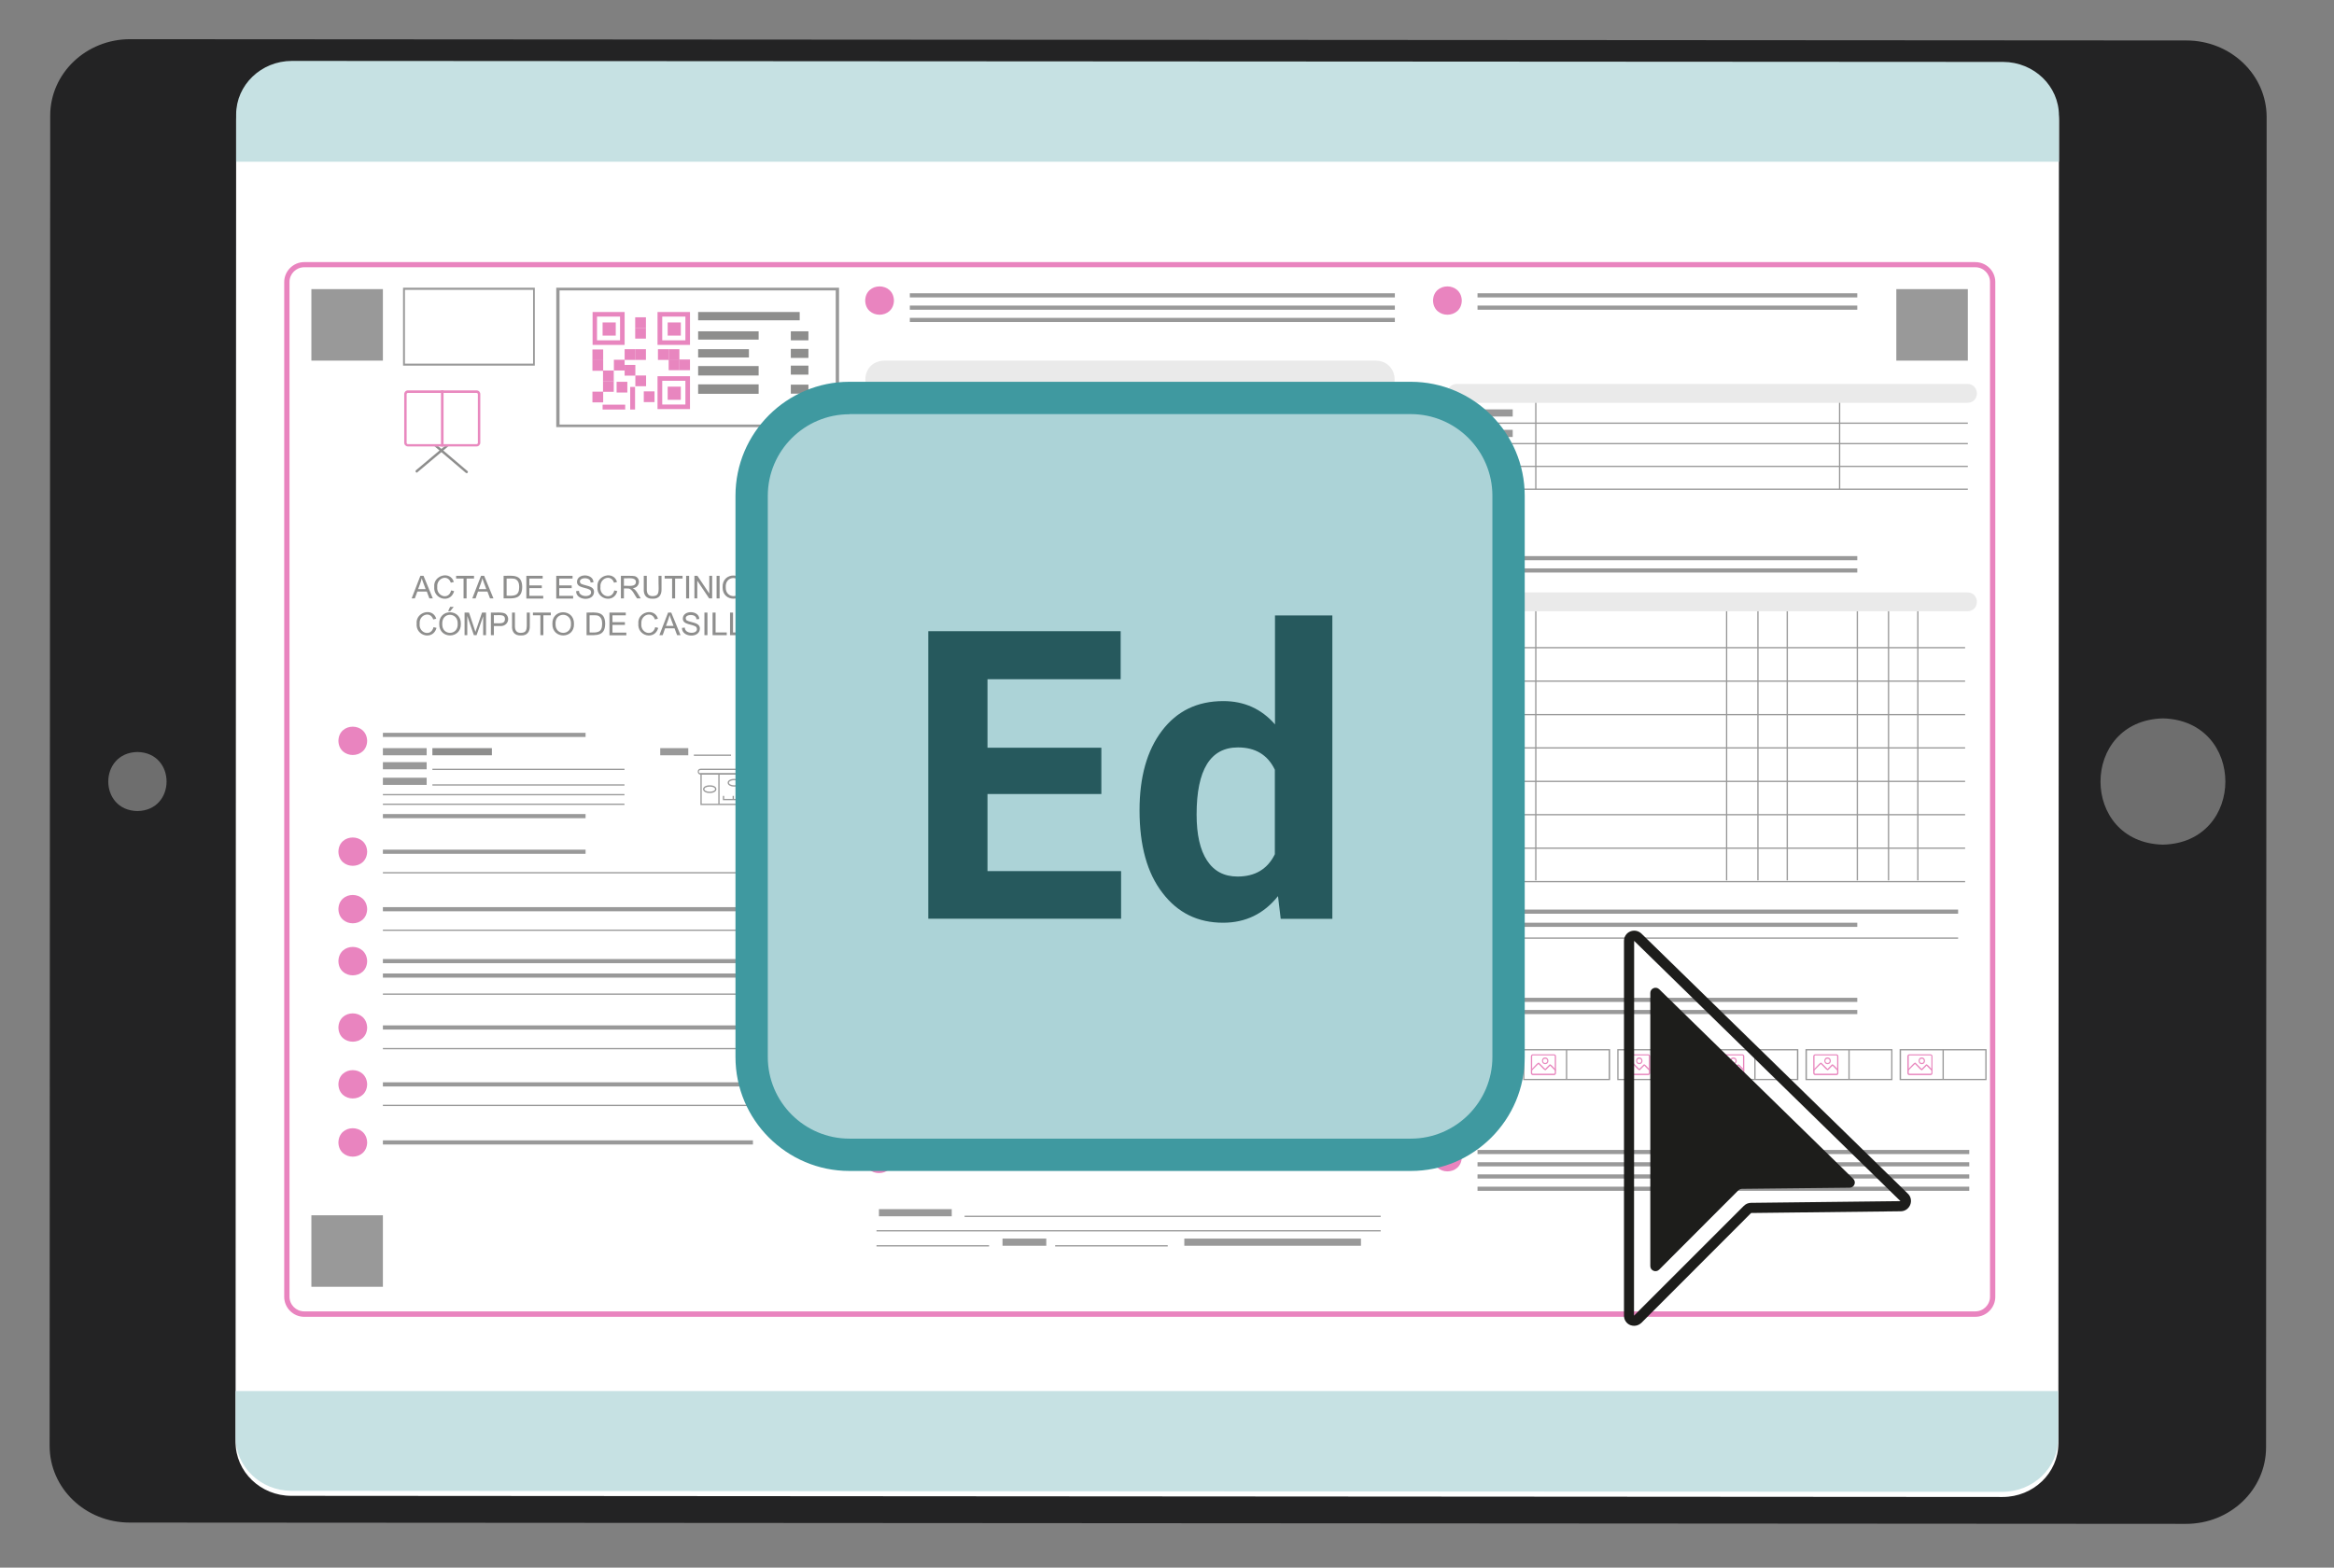 <?xml version="1.0" encoding="utf-8"?>
<!-- Generator: Adobe Illustrator 25.0.0, SVG Export Plug-In . SVG Version: 6.00 Build 0)  -->
<svg version="1.0" id="Capa_1" xmlns="http://www.w3.org/2000/svg" xmlns:xlink="http://www.w3.org/1999/xlink" x="0px" y="0px"
	 viewBox="0 0 163.18 109.63" style="enable-background:new 0 0 163.18 109.63;" xml:space="preserve">
<rect x="0" y="0" width="163.18" height="109.63" fill="#808080" stroke="none"/>
<style type="text/css">
	.st0{opacity:0.5;}
	.st1{fill:#FFFFFF;}
	.st2{fill:#D3097F;}
	.st3{fill:#333333;}
	.st4{fill:#1D1D1B;}
	.st5{fill:#D31480;}
	.st6{opacity:0.1;}
	.st7{opacity:0.2;}
	.st8{fill:#232324;}
	.st9{fill:#6E6E6E;}
	.st10{fill:#D10E7F;}
	.st11{fill:#ACD3D7;}
	.st12{fill:#3F99A0;}
	.st13{fill:#C6E1E3;}
	.st14{fill:#26595D;}
	.st15{fill:#E7987B;}
	.st16{fill:#2F6E74;}
	.st17{fill:#122C2E;}
	.st18{fill:#BC0A72;}
	.st19{fill:#CAC8C7;}
	.st20{fill:#E391BD;}
	.st21{opacity:0.6;}
	.st22{fill:#DAC7E2;}
	.st23{fill:#B6B5B5;}
</style>
<g>
	<g>
		<path class="st8" d="M158.47,8.19l-0.04,93.03c0,2.96-2.51,5.36-5.61,5.35L9.07,106.48c-3.1,0-5.6-2.4-5.6-5.36L3.51,8.09
			c0-2.96,2.51-5.36,5.61-5.35l143.74,0.09C155.96,2.83,158.47,5.23,158.47,8.19z"/>
		<g>
			<path class="st1" d="M143.95,8.45l-0.04,92.49c0,2.07-1.75,3.75-3.9,3.75l-119.64-0.08c-2.15,0-3.9-1.68-3.9-3.76l0.04-92.49
				c0-2.07,1.75-3.75,3.9-3.75L140.05,4.7C142.21,4.7,143.95,6.38,143.95,8.45z"/>
		</g>
		<path class="st9" d="M151.22,50.24c5.82,0.15,5.82,8.69,0,8.83C145.4,58.93,145.4,50.39,151.22,50.24z"/>
		<path class="st9" d="M9.61,52.59c2.72,0.05,2.71,4.09,0,4.13C6.89,56.68,6.89,52.64,9.61,52.59z"/>
	</g>
	<g class="st0">
		<path class="st1" d="M138.13,92.08H20.88c-0.56,0-1.01-0.45-1.01-1.02V19.51c0-0.56,0.45-1.02,1.01-1.02h117.24
			c0.56,0,1.01,0.45,1.01,1.02v71.55C139.13,91.63,138.68,92.08,138.13,92.08z"/>
		<g>
			<g>
				<path class="st2" d="M138.1,18.69c0.57,0,1.03,0.46,1.03,1.03v70.96c0,0.57-0.46,1.03-1.03,1.03H21.27
					c-0.57,0-1.03-0.46-1.03-1.03V19.72c0-0.57,0.46-1.03,1.03-1.03H138.1 M138.1,18.33H21.27c-0.77,0-1.4,0.63-1.4,1.4v70.96
					c0,0.77,0.63,1.4,1.4,1.4H138.1c0.77,0,1.4-0.63,1.4-1.4V19.72C139.5,18.95,138.87,18.33,138.1,18.33L138.1,18.33z"/>
			</g>
			<g>
				<rect x="21.77" y="20.22" class="st3" width="5" height="5"/>
			</g>
			<g>
				<rect x="21.77" y="84.99" class="st3" width="5" height="5"/>
			</g>
			<g>
				<rect x="132.58" y="20.22" class="st3" width="5" height="5"/>
			</g>
			<g>
				<path class="st3" d="M37.39,25.57h-9.21v-5.45h9.21V25.57z M28.31,25.43h8.96v-5.16h-8.96V25.43z"/>
			</g>
			<g>
				<path class="st3" d="M58.66,29.87H38.89v-9.75h19.77V29.87z M39.12,29.69h19.31v-9.38H39.12V29.69z"/>
			</g>
			<g>
				<g>
					<g>
						<path class="st4" d="M32.63,33.09c-0.02,0-0.04-0.01-0.06-0.02l-3.39-2.88c-0.04-0.03-0.04-0.09-0.01-0.12
							c0.03-0.04,0.09-0.04,0.12-0.01l3.39,2.88C32.75,32.98,32.71,33.09,32.63,33.09z"/>
					</g>
				</g>
				<g>
					<g>
						<path class="st4" d="M29.14,33.05c-0.08,0-0.12-0.11-0.06-0.16c0,0,3.39-2.85,3.39-2.85c0.04-0.03,0.09-0.03,0.12,0.01
							c0.03,0.04,0.03,0.09-0.01,0.12l-3.39,2.85C29.18,33.04,29.16,33.05,29.14,33.05z"/>
					</g>
				</g>
				<g>
					<rect x="28.44" y="27.48" class="st1" width="5.04" height="3.73"/>
				</g>
				<g>
					<g>
						<path class="st5" d="M33.32,27.48c0.05,0,0.09,0.04,0.09,0.09v3.4c0,0.05-0.04,0.09-0.09,0.09h-4.8
							c-0.05,0-0.09-0.04-0.09-0.09v-3.4c0-0.05,0.04-0.09,0.09-0.09C29.72,27.48,32.13,27.48,33.32,27.48 M33.32,27.3
							c-1.2,0-3.6,0-4.8,0c-0.15,0-0.26,0.12-0.26,0.26v3.4c0,0.15,0.12,0.26,0.26,0.26h4.8c0.15,0,0.26-0.12,0.26-0.26v-3.4
							C33.58,27.42,33.47,27.3,33.32,27.3L33.32,27.3z"/>
					</g>
				</g>
				<g>
					<g>
						<rect x="30.83" y="27.3" class="st5" width="0.18" height="3.93"/>
					</g>
				</g>
			</g>
			<g>
				<path class="st4" d="M28.78,41.85l0.61-1.58h0.22l0.65,1.58h-0.24l-0.18-0.48h-0.66L29,41.85H28.78z M29.23,41.2h0.53
					c-0.07-0.19-0.23-0.6-0.28-0.76C29.46,40.63,29.3,41.01,29.23,41.2z"/>
				<path class="st4" d="M31.54,41.29l0.21,0.05c-0.24,0.89-1.47,0.58-1.39-0.3c-0.08-0.81,1.13-1.15,1.37-0.34l-0.21,0.05
					c-0.21-0.62-1-0.32-0.95,0.29C30.5,41.71,31.38,41.99,31.54,41.29z"/>
				<path class="st4" d="M32.41,41.85v-1.39h-0.52v-0.19h1.25v0.19h-0.52v1.39H32.41z"/>
				<path class="st4" d="M33.02,41.85l0.61-1.58h0.22l0.65,1.58h-0.24l-0.18-0.48h-0.66l-0.17,0.48H33.02z M33.47,41.2h0.53
					c-0.07-0.19-0.23-0.6-0.28-0.76C33.7,40.63,33.54,41.01,33.47,41.2z"/>
				<path class="st4" d="M35.21,41.85v-1.58c0.67-0.01,1.29-0.11,1.3,0.78C36.5,41.94,35.88,41.85,35.21,41.85z M35.42,41.66
					c0.52,0.02,0.88,0.03,0.88-0.61c0-0.26-0.07-0.46-0.28-0.56c-0.11-0.05-0.46-0.03-0.6-0.03V41.66z"/>
				<path class="st4" d="M36.8,41.85v-1.58h1.14v0.19h-0.93v0.48h0.87v0.19h-0.87v0.54h0.97v0.19H36.8z"/>
				<path class="st4" d="M38.89,41.85v-1.58h1.14v0.19h-0.93v0.48h0.87v0.19h-0.87v0.54h0.97v0.19H38.89z"/>
				<path class="st4" d="M40.28,41.34l0.2-0.02c-0.02,0.5,1.06,0.48,0.81-0.03c-0.24-0.24-0.96-0.13-0.95-0.61
					c0.02-0.61,1.15-0.57,1.15,0.04l-0.2,0.02c0.02-0.46-1-0.36-0.69,0.07c0.27,0.17,0.96,0.13,0.93,0.6
					C41.51,42.08,40.26,42.01,40.28,41.34z"/>
				<path class="st4" d="M42.95,41.29l0.21,0.05c-0.24,0.89-1.47,0.58-1.39-0.3c-0.08-0.81,1.13-1.15,1.37-0.34l-0.21,0.05
					c-0.21-0.62-1-0.32-0.95,0.29C41.9,41.71,42.78,41.99,42.95,41.29z"/>
				<path class="st4" d="M43.41,41.85v-1.58c0.21,0.01,0.85-0.03,1.02,0.04c0.41,0.19,0.27,0.81-0.2,0.82
					c0.25,0.1,0.42,0.51,0.57,0.72h-0.26c-0.16-0.21-0.31-0.61-0.56-0.69c-0.06-0.01-0.29-0.01-0.36-0.01v0.7H43.41z M43.62,40.97
					c0.25-0.03,0.83,0.12,0.84-0.27c0-0.37-0.6-0.23-0.84-0.26V40.97z"/>
				<path class="st4" d="M46.04,40.27h0.21v0.91c0.02,0.42-0.18,0.71-0.62,0.69c-0.44,0.02-0.65-0.26-0.62-0.69c0,0,0-0.91,0-0.91
					h0.21v0.91c-0.01,0.3,0.09,0.51,0.4,0.51c0.35-0.01,0.42-0.14,0.43-0.51C46.04,41.18,46.04,40.27,46.04,40.27z"/>
				<path class="st4" d="M46.99,41.85v-1.39h-0.52v-0.19h1.25v0.19H47.2v1.39H46.99z"/>
				<path class="st4" d="M47.97,41.85v-1.58h0.21v1.58H47.97z"/>
				<path class="st4" d="M50.1,41.85v-1.58h0.21v1.58H50.1z"/>
				<path class="st4" d="M48.55,41.85v-1.58h0.21l0.83,1.24v-1.24h0.2v1.58h-0.21l-0.83-1.24v1.24H48.55z"/>
				<path class="st4" d="M50.52,41.08c-0.05-1.11,1.54-1.1,1.51-0.02C52.06,42.13,50.51,42.14,50.52,41.08z M50.74,41.08
					c-0.02,0.82,1.12,0.81,1.08-0.02C51.86,40.22,50.68,40.2,50.74,41.08z"/>
				<path class="st4" d="M53.47,41.85v-0.67l-0.61-0.91h0.25c0.12,0.18,0.37,0.56,0.47,0.74c0.09-0.17,0.36-0.57,0.48-0.74h0.24
					l-0.63,0.91v0.67H53.47z"/>
				<path class="st4" d="M30.31,43.86l0.21,0.05c-0.24,0.89-1.47,0.58-1.39-0.3c-0.08-0.81,1.13-1.15,1.37-0.34l-0.21,0.05
					c-0.21-0.62-1-0.32-0.95,0.29C29.26,44.28,30.14,44.56,30.31,43.86z"/>
				<path class="st4" d="M30.71,43.65c-0.05-1.11,1.54-1.1,1.51-0.02C32.25,44.7,30.7,44.71,30.71,43.65z M30.92,43.65
					c-0.02,0.82,1.12,0.81,1.08-0.02C32.04,42.79,30.87,42.77,30.92,43.65z M31.33,42.74l0.14-0.3h0.25l-0.24,0.3H31.33z"/>
				<path class="st4" d="M32.48,44.42v-1.58h0.31c0.05,0.17,0.41,1.21,0.45,1.35c0.05-0.15,0.4-1.18,0.46-1.35h0.28v1.58h-0.2V43.1
					l-0.46,1.32h-0.19l-0.46-1.34v1.34H32.48z"/>
				<path class="st4" d="M34.32,44.42v-1.58c0.27,0.02,0.81-0.06,1.03,0.09c0.37,0.31,0.13,0.91-0.42,0.85c0,0-0.4,0-0.4,0v0.64
					H34.32z M34.53,43.59c0.16-0.01,0.58,0.04,0.69-0.08c0.1-0.08,0.11-0.28,0.04-0.38c-0.1-0.17-0.54-0.09-0.73-0.11V43.59z"/>
				<path class="st4" d="M36.83,42.84h0.21v0.91c0.02,0.42-0.18,0.71-0.62,0.69c-0.44,0.02-0.65-0.26-0.62-0.69c0,0,0-0.91,0-0.91
					H36v0.91c-0.01,0.3,0.09,0.51,0.4,0.51c0.35-0.01,0.42-0.14,0.43-0.51L36.83,42.84z"/>
				<path class="st4" d="M37.78,44.42v-1.39h-0.52v-0.19h1.25v0.19h-0.52v1.39H37.78z"/>
				<path class="st4" d="M38.62,43.65c-0.05-1.11,1.54-1.1,1.51-0.02C40.17,44.7,38.61,44.71,38.62,43.65z M38.84,43.65
					c-0.02,0.82,1.12,0.81,1.08-0.02C39.96,42.79,38.78,42.77,38.84,43.65z"/>
				<path class="st4" d="M41.01,44.42v-1.58c0.67-0.01,1.29-0.11,1.3,0.78C42.3,44.51,41.69,44.42,41.01,44.42z M41.22,44.23
					c0.52,0.02,0.88,0.03,0.88-0.61c0-0.26-0.07-0.46-0.28-0.56c-0.11-0.05-0.46-0.03-0.6-0.03V44.23z"/>
				<path class="st4" d="M42.61,44.42v-1.58h1.14v0.19h-0.93v0.48h0.87v0.19h-0.87v0.54h0.97v0.19H42.61z"/>
				<path class="st4" d="M45.81,43.86l0.21,0.05c-0.24,0.89-1.47,0.58-1.39-0.3c-0.08-0.81,1.13-1.15,1.37-0.34l-0.21,0.05
					c-0.21-0.62-1-0.32-0.95,0.29C44.76,44.28,45.64,44.56,45.81,43.86z"/>
				<path class="st4" d="M46.1,44.42l0.61-1.58h0.22l0.65,1.58h-0.24l-0.18-0.48H46.5l-0.17,0.48H46.1z M46.56,43.77h0.53
					c-0.07-0.19-0.23-0.6-0.28-0.76C46.78,43.2,46.63,43.58,46.56,43.77z"/>
				<path class="st4" d="M47.68,43.91l0.2-0.02c-0.02,0.5,1.06,0.48,0.81-0.03c-0.24-0.24-0.96-0.13-0.95-0.61
					c0.02-0.61,1.15-0.57,1.15,0.04l-0.2,0.02c0.02-0.46-1-0.36-0.69,0.07c0.27,0.17,0.96,0.13,0.93,0.6
					C48.9,44.65,47.66,44.58,47.68,43.91z"/>
				<path class="st4" d="M49.25,44.42v-1.58h0.21v1.58H49.25z"/>
				<path class="st4" d="M49.82,44.42v-1.58h0.21v1.39h0.78v0.19H49.82z"/>
				<path class="st4" d="M51.04,44.42v-1.58h0.21v1.39h0.78v0.19H51.04z"/>
				<path class="st4" d="M52.1,44.42l0.61-1.58h0.22l0.65,1.58h-0.24l-0.18-0.48H52.5l-0.17,0.48H52.1z M52.56,43.77h0.53
					c-0.07-0.19-0.23-0.6-0.28-0.76C52.79,43.2,52.63,43.58,52.56,43.77z"/>
			</g>
			<g>
				<path class="st2" d="M25.67,51.81c-0.03,1.32-1.98,1.32-2.01,0C23.69,50.49,25.63,50.49,25.67,51.81z"/>
			</g>
			<g>
				<path class="st2" d="M25.67,59.56c-0.03,1.32-1.98,1.32-2.01,0C23.69,58.24,25.63,58.24,25.67,59.56z"/>
			</g>
			<g>
				<rect x="26.77" y="51.25" class="st3" width="14.17" height="0.29"/>
			</g>
			<g>
				<rect x="26.77" y="59.42" class="st3" width="14.17" height="0.29"/>
			</g>
			<g>
				<rect x="26.77" y="56.93" class="st3" width="14.17" height="0.29"/>
			</g>
			<g>
				<rect x="26.77" y="53.3" class="st3" width="3.06" height="0.5"/>
			</g>
			<g>
				<rect x="26.77" y="52.32" class="st3" width="3.06" height="0.5"/>
			</g>
			<g>
				<rect x="62.67" y="67.11" class="st3" width="3.06" height="0.5"/>
			</g>
			<g>
				<rect x="62.67" y="69.14" class="st3" width="3.06" height="0.5"/>
			</g>
			<g>
				<rect x="62.67" y="70.86" class="st3" width="3.06" height="0.5"/>
			</g>
			<g>
				<rect x="62.67" y="72.86" class="st3" width="3.06" height="0.5"/>
			</g>
			<g>
				<rect x="30.23" y="52.32" class="st4" width="4.16" height="0.5"/>
			</g>
			<g>
				<rect x="30.23" y="53.76" class="st3" width="13.43" height="0.09"/>
			</g>
			<g>
				<rect x="46.16" y="52.32" class="st3" width="1.96" height="0.5"/>
			</g>
			<g>
				<rect x="52.25" y="52.32" class="st3" width="1.96" height="0.5"/>
			</g>
			<g>
				<rect x="48.51" y="52.77" class="st3" width="2.6" height="0.09"/>
			</g>
			<g>
				<polygon class="st3" points="57.77,52.86 55.08,52.86 55.08,52.32 55.17,52.32 55.17,52.77 57.68,52.77 57.68,52.32 
					57.77,52.32 				"/>
			</g>
			<g>
				<rect x="26.77" y="54.39" class="st3" width="3.06" height="0.5"/>
			</g>
			<g>
				<rect x="30.23" y="54.85" class="st3" width="13.43" height="0.09"/>
			</g>
			<g>
				<rect x="61.45" y="84.56" class="st3" width="5.09" height="0.5"/>
			</g>
			<g>
				<rect x="67.44" y="85.02" class="st3" width="29.09" height="0.09"/>
			</g>
			<g>
				<rect x="103.3" y="65.56" class="st3" width="33.6" height="0.09"/>
			</g>
			<g>
				<rect x="61.28" y="86.03" class="st3" width="35.25" height="0.09"/>
			</g>
			<g>
				<rect x="61.28" y="87.08" class="st3" width="7.87" height="0.09"/>
			</g>
			<g>
				<rect x="73.77" y="87.08" class="st3" width="7.87" height="0.09"/>
			</g>
			<g>
				<rect x="70.09" y="86.62" class="st3" width="3.06" height="0.5"/>
			</g>
			<g>
				<rect x="82.8" y="86.62" class="st3" width="12.35" height="0.5"/>
			</g>
			<g>
				<rect x="26.77" y="60.99" class="st3" width="28.17" height="0.09"/>
			</g>
			<g>
				<path class="st2" d="M25.67,63.58c-0.03,1.32-1.98,1.32-2.01,0C23.69,62.26,25.63,62.26,25.67,63.58z"/>
			</g>
			<g>
				<rect x="26.77" y="63.44" class="st3" width="25.87" height="0.29"/>
			</g>
			<g>
				<rect x="26.77" y="65.01" class="st3" width="28.17" height="0.09"/>
			</g>
			<g>
				<path class="st2" d="M25.67,67.22c-0.03,1.32-1.98,1.32-2.01,0C23.69,65.89,25.63,65.89,25.67,67.22z"/>
			</g>
			<g>
				<rect x="26.77" y="67.07" class="st3" width="25.87" height="0.29"/>
			</g>
			<g>
				<rect x="26.77" y="68.08" class="st3" width="25.87" height="0.29"/>
			</g>
			<g>
				<rect x="26.77" y="69.48" class="st3" width="28.17" height="0.09"/>
			</g>
			<g>
				<rect x="26.77" y="55.53" class="st3" width="16.89" height="0.09"/>
			</g>
			<g>
				<rect x="26.77" y="56.2" class="st3" width="16.89" height="0.09"/>
			</g>
			<g>
				<rect x="56" y="52.32" class="st3" width="0.09" height="0.5"/>
			</g>
			<g>
				<polygon class="st3" points="51.98,55.96 50.54,55.96 50.54,55.66 50.63,55.66 50.63,55.87 51.89,55.87 51.89,55.66 
					51.98,55.66 				"/>
			</g>
			<g>
				<rect x="51.22" y="55.66" class="st3" width="0.09" height="0.25"/>
			</g>
			<g>
				<polygon class="st3" points="53.75,55.96 52.75,55.96 52.75,55.66 52.84,55.66 52.84,55.87 53.66,55.87 53.66,55.66 
					53.75,55.66 				"/>
			</g>
			<g>
				<rect x="53.2" y="55.66" class="st3" width="0.09" height="0.25"/>
			</g>
			<g>
				<polygon class="st3" points="55.02,55.96 54.02,55.96 54.02,55.66 54.11,55.66 54.11,55.87 54.93,55.87 54.93,55.66 
					55.02,55.66 				"/>
			</g>
			<g>
				<rect x="54.47" y="55.66" class="st3" width="0.09" height="0.25"/>
			</g>
			<g>
				<rect x="56.93" y="52.32" class="st3" width="0.09" height="0.5"/>
			</g>
			<g>
				<g>
					<polygon class="st3" points="57.77,61.08 55.08,61.08 55.08,60.54 55.17,60.54 55.17,60.99 57.68,60.99 57.68,60.54 
						57.77,60.54 					"/>
				</g>
				<g>
					<rect x="56" y="60.54" class="st3" width="0.09" height="0.5"/>
				</g>
				<g>
					<rect x="56.93" y="60.54" class="st3" width="0.09" height="0.5"/>
				</g>
			</g>
			<g>
				<g>
					<polygon class="st3" points="57.77,65.14 55.08,65.14 55.08,64.59 55.17,64.59 55.17,65.04 57.68,65.04 57.68,64.59 
						57.77,64.59 					"/>
				</g>
				<g>
					<rect x="56" y="64.59" class="st3" width="0.09" height="0.5"/>
				</g>
				<g>
					<rect x="56.93" y="64.59" class="st3" width="0.09" height="0.5"/>
				</g>
			</g>
			<g>
				<path class="st2" d="M25.67,71.86c-0.03,1.32-1.98,1.32-2.01,0C23.69,70.54,25.63,70.54,25.67,71.86z"/>
			</g>
			<g>
				<rect x="26.77" y="71.71" class="st3" width="25.87" height="0.29"/>
			</g>
			<g>
				<rect x="26.77" y="73.29" class="st3" width="28.17" height="0.09"/>
			</g>
			<g>
				<g>
					<polygon class="st3" points="57.77,73.41 55.08,73.41 55.08,72.86 55.17,72.86 55.17,73.32 57.68,73.32 57.68,72.86 
						57.77,72.86 					"/>
				</g>
				<g>
					<rect x="56" y="72.86" class="st3" width="0.09" height="0.5"/>
				</g>
				<g>
					<rect x="56.93" y="72.86" class="st3" width="0.09" height="0.5"/>
				</g>
			</g>
			<g>
				<path class="st2" d="M25.67,75.83c-0.03,1.32-1.98,1.32-2.01,0C23.69,74.51,25.63,74.51,25.67,75.83z"/>
			</g>
			<g>
				<rect x="26.77" y="75.69" class="st3" width="25.87" height="0.29"/>
			</g>
			<g>
				<path class="st2" d="M25.67,79.9c-0.03,1.32-1.98,1.32-2.01,0C23.69,78.57,25.63,78.57,25.67,79.9z"/>
			</g>
			<g>
				<rect x="26.77" y="79.75" class="st3" width="25.87" height="0.29"/>
			</g>
			<g>
				<path class="st2" d="M62.46,76.96c-0.03,1.32-1.98,1.32-2.01,0C60.48,75.64,62.42,75.64,62.46,76.96z"/>
			</g>
			<g>
				<rect x="63.56" y="76.82" class="st3" width="32.72" height="0.29"/>
			</g>
			<g>
				<path class="st2" d="M62.46,81.05c-0.03,1.32-1.98,1.32-2.01,0C60.48,79.73,62.42,79.73,62.46,81.05z"/>
			</g>
			<g>
				<rect x="63.56" y="80.91" class="st3" width="32.72" height="0.29"/>
			</g>
			<g>
				<path class="st2" d="M62.5,21.02c-0.03,1.32-1.98,1.32-2.01,0C60.52,19.7,62.47,19.7,62.5,21.02z"/>
			</g>
			<g>
				<rect x="63.61" y="20.51" class="st3" width="33.91" height="0.29"/>
			</g>
			<g>
				<rect x="63.61" y="21.37" class="st3" width="33.91" height="0.29"/>
			</g>
			<g>
				<path class="st2" d="M102.2,21.02c-0.03,1.32-1.98,1.32-2.01,0C100.22,19.7,102.16,19.7,102.2,21.02z"/>
			</g>
			<g>
				<rect x="103.3" y="20.51" class="st3" width="26.55" height="0.29"/>
			</g>
			<g>
				<rect x="103.3" y="21.37" class="st3" width="26.55" height="0.29"/>
			</g>
			<g>
				<path class="st2" d="M102.2,39.4c-0.03,1.32-1.98,1.32-2.01,0C100.22,38.07,102.16,38.07,102.2,39.4z"/>
			</g>
			<g>
				<rect x="103.3" y="38.89" class="st3" width="26.55" height="0.29"/>
			</g>
			<g>
				<rect x="103.3" y="39.75" class="st3" width="26.55" height="0.29"/>
			</g>
			<g>
				<path class="st2" d="M102.2,70.29c-0.03,1.32-1.98,1.32-2.01,0C100.22,68.96,102.16,68.96,102.2,70.29z"/>
			</g>
			<g>
				<rect x="103.3" y="69.78" class="st3" width="26.55" height="0.29"/>
			</g>
			<g>
				<rect x="103.3" y="63.61" class="st3" width="33.6" height="0.29"/>
			</g>
			<g>
				<rect x="103.3" y="64.53" class="st3" width="26.55" height="0.29"/>
			</g>
			<g>
				<rect x="103.3" y="70.63" class="st3" width="26.55" height="0.29"/>
			</g>
			<g>
				<path class="st2" d="M102.2,80.93c-0.03,1.32-1.98,1.32-2.01,0C100.22,79.6,102.16,79.6,102.2,80.93z"/>
			</g>
			<g>
				<rect x="103.3" y="80.42" class="st3" width="34.38" height="0.29"/>
			</g>
			<g>
				<rect x="103.3" y="81.28" class="st3" width="34.38" height="0.29"/>
			</g>
			<g>
				<rect x="103.3" y="82.13" class="st3" width="34.38" height="0.29"/>
			</g>
			<g>
				<rect x="103.3" y="82.99" class="st3" width="34.38" height="0.29"/>
			</g>
			<g>
				<rect x="63.61" y="22.23" class="st3" width="33.91" height="0.29"/>
			</g>
			<g>
				<rect x="26.77" y="77.26" class="st3" width="28.17" height="0.09"/>
			</g>
			<g>
				<g>
					<polygon class="st3" points="57.77,77.39 55.08,77.39 55.08,76.84 55.17,76.84 55.17,77.3 57.68,77.3 57.68,76.84 57.77,76.84 
											"/>
				</g>
				<g>
					<rect x="56" y="76.84" class="st3" width="0.09" height="0.5"/>
				</g>
				<g>
					<rect x="56.93" y="76.84" class="st3" width="0.09" height="0.5"/>
				</g>
			</g>
			<g>
				<g>
					<polygon class="st3" points="57.77,69.57 55.08,69.57 55.08,69.02 55.17,69.02 55.17,69.48 57.68,69.48 57.68,69.02 
						57.77,69.02 					"/>
				</g>
				<g>
					<rect x="56" y="69.02" class="st3" width="0.09" height="0.5"/>
				</g>
				<g>
					<rect x="56.93" y="69.02" class="st3" width="0.09" height="0.5"/>
				</g>
			</g>
			<g>
				<path class="st3" d="M55.27,54.17h-6.29c-0.26,0-0.27-0.41,0-0.41c0,0,6.29,0,6.29,0C55.53,53.76,55.54,54.17,55.27,54.17z
					 M48.97,53.85c-0.14,0-0.15,0.23,0,0.22c0,0,6.29,0,6.29,0c0.14,0,0.15-0.23,0-0.22C55.27,53.85,48.97,53.85,48.97,53.85z"/>
			</g>
			<g>
				<path class="st3" d="M55.27,56.3h-6.3v-2.22h6.3V56.3z M49.06,56.21h6.12v-2.04h-6.12V56.21z"/>
			</g>
			<g>
				<rect x="50.22" y="54.12" class="st3" width="0.09" height="2.13"/>
			</g>
			<g>
				<rect x="52.38" y="54.12" class="st3" width="0.09" height="2.13"/>
			</g>
			<g>
				<path class="st3" d="M49.62,55.46c-0.62,0-0.62-0.54,0-0.54C50.24,54.91,50.24,55.46,49.62,55.46z M49.62,55.01
					c-0.5,0.01-0.5,0.35,0,0.36C50.12,55.36,50.12,55.01,49.62,55.01z"/>
			</g>
			<g>
				<path class="st3" d="M51.34,55.01c-0.62,0-0.62-0.54,0-0.54C51.96,54.47,51.96,55.01,51.34,55.01z M51.34,54.56
					c-0.5,0.01-0.5,0.35,0,0.36C51.84,54.91,51.84,54.57,51.34,54.56z"/>
			</g>
			<g>
				<path class="st3" d="M53.28,55.01c-0.62,0-0.62-0.54,0-0.54C53.9,54.47,53.9,55.01,53.28,55.01z M53.28,54.56
					c-0.5,0.01-0.5,0.35,0,0.36C53.78,54.91,53.78,54.57,53.28,54.56z"/>
			</g>
			<g>
				<path class="st3" d="M54.52,55.01c-0.62,0-0.62-0.54,0-0.54C55.14,54.47,55.14,55.01,54.52,55.01z M54.52,54.56
					c-0.5,0.01-0.5,0.35,0,0.36C55.02,54.91,55.02,54.57,54.52,54.56z"/>
			</g>
			<g>
				<g>
					<rect x="56.53" y="66.73" class="st3" width="0.09" height="0.79"/>
				</g>
				<g>
					<rect x="56.18" y="67.08" class="st3" width="0.79" height="0.09"/>
				</g>
			</g>
			<g>
				<g>
					<rect x="56.12" y="70.48" class="st3" width="0.79" height="0.09"/>
				</g>
			</g>
			<g>
				<g>
					<rect x="56.12" y="70.74" class="st3" width="0.79" height="0.09"/>
				</g>
			</g>
			<g class="st7">
				<path class="st3" d="M96.2,27.86H61.81c-1.73-0.05-1.76-2.58,0-2.64c0,0,34.39,0,34.39,0C97.93,25.27,97.95,27.8,96.2,27.86z"/>
			</g>
			<g class="st7">
				<path class="st3" d="M137.56,28.17h-35.71c-0.86-0.02-0.88-1.3,0-1.32c0,0,35.71,0,35.71,0
					C138.42,26.87,138.44,28.15,137.56,28.17z"/>
			</g>
			<g class="st7">
				<path class="st3" d="M137.56,42.75h-35.71c-0.86-0.02-0.88-1.3,0-1.32c0,0,35.71,0,35.71,0
					C138.42,41.44,138.44,42.72,137.56,42.75z"/>
			</g>
			<g>
				<rect x="68.21" y="27.86" class="st3" width="0.09" height="46.23"/>
			</g>
			<g>
				<g>
					<g>
						<rect x="91.24" y="30.4" class="st3" width="4.28" height="0.09"/>
					</g>
					<g>
						<rect x="92.71" y="29.94" class="st3" width="0.09" height="0.5"/>
					</g>
					<g>
						<rect x="94.12" y="29.94" class="st3" width="0.09" height="0.5"/>
					</g>
				</g>
				<g>
					<rect x="60.82" y="30.4" class="st3" width="36.7" height="0.09"/>
				</g>
			</g>
			<g>
				<rect x="89.17" y="27.86" class="st3" width="0.09" height="46.23"/>
			</g>
			<g>
				<g>
					<g>
						<path class="st5" d="M65.14,30.17h-1.88c-0.1,0-0.17-0.08-0.17-0.17v-1.5c0-0.1,0.08-0.17,0.17-0.17h1.88
							c0.1,0,0.17,0.08,0.17,0.17V30C65.31,30.09,65.24,30.17,65.14,30.17z M63.27,28.43c-0.04,0-0.07,0.03-0.07,0.07V30
							c0,0.04,0.03,0.07,0.07,0.07h1.88c0.04,0,0.07-0.03,0.07-0.07v-1.5c0-0.04-0.03-0.07-0.07-0.07H63.27z"/>
					</g>
				</g>
				<g>
					<g>
						<path class="st5" d="M65.26,29.78c-0.01,0.03-0.45-0.44-0.46-0.44l-0.38,0.38c-0.03,0.03-0.09,0.03-0.12,0l-0.54-0.54
							l-0.58,0.58c-0.05,0.05-0.12-0.03-0.07-0.07c0,0,0.59-0.59,0.59-0.59c0.03-0.03,0.09-0.03,0.12,0l0.54,0.54l0.38-0.38
							c0.09-0.12,0.35,0.26,0.56,0.44C65.33,29.72,65.3,29.78,65.26,29.78z"/>
					</g>
				</g>
				<g>
					<g>
						<path class="st5" d="M64.36,29.2c-0.39,0-0.39-0.59,0-0.59C64.74,28.61,64.74,29.2,64.36,29.2z M64.36,28.72
							c-0.25,0-0.25,0.38,0,0.38C64.61,29.1,64.61,28.72,64.36,28.72z"/>
					</g>
				</g>
			</g>
			<g>
				<g>
					<g>
						<rect x="91.24" y="32.82" class="st3" width="4.28" height="0.09"/>
					</g>
					<g>
						<rect x="92.71" y="32.37" class="st3" width="0.09" height="0.5"/>
					</g>
					<g>
						<rect x="94.12" y="32.37" class="st3" width="0.09" height="0.5"/>
					</g>
				</g>
				<g>
					<rect x="60.82" y="32.82" class="st3" width="36.7" height="0.09"/>
				</g>
			</g>
			<g>
				<g>
					<g>
						<path class="st5" d="M65.14,32.6h-1.88c-0.1,0-0.17-0.08-0.17-0.17v-1.5c0-0.1,0.08-0.17,0.17-0.17h1.88
							c0.1,0,0.17,0.08,0.17,0.17v1.5C65.31,32.52,65.24,32.6,65.14,32.6z M63.27,30.85c-0.04,0-0.07,0.03-0.07,0.07v1.5
							c0,0.04,0.03,0.07,0.07,0.07h1.88c0.04,0,0.07-0.03,0.07-0.07v-1.5c0-0.04-0.03-0.07-0.07-0.07H63.27z"/>
					</g>
				</g>
				<g>
					<g>
						<path class="st5" d="M65.26,32.21c-0.01,0.03-0.45-0.44-0.46-0.44l-0.38,0.38c-0.03,0.03-0.09,0.03-0.12,0l-0.54-0.54
							l-0.58,0.58c-0.05,0.05-0.12-0.03-0.07-0.07c0,0,0.59-0.59,0.59-0.59c0.03-0.03,0.09-0.03,0.12,0l0.54,0.54l0.38-0.38
							c0.09-0.12,0.35,0.26,0.56,0.44C65.33,32.15,65.3,32.21,65.26,32.21z"/>
					</g>
				</g>
				<g>
					<g>
						<path class="st5" d="M64.36,31.63c-0.39,0-0.39-0.59,0-0.59C64.74,31.04,64.74,31.63,64.36,31.63z M64.36,31.14
							c-0.25,0-0.25,0.38,0,0.38C64.61,31.52,64.61,31.14,64.36,31.14z"/>
					</g>
				</g>
			</g>
			<g>
				<g>
					<g>
						<rect x="91.24" y="35.17" class="st3" width="4.28" height="0.09"/>
					</g>
					<g>
						<rect x="92.71" y="34.72" class="st3" width="0.09" height="0.5"/>
					</g>
					<g>
						<rect x="94.12" y="34.72" class="st3" width="0.09" height="0.5"/>
					</g>
				</g>
				<g>
					<rect x="60.82" y="35.17" class="st3" width="36.7" height="0.09"/>
				</g>
			</g>
			<g>
				<g>
					<g>
						<path class="st5" d="M65.14,34.95h-1.88c-0.1,0-0.17-0.08-0.17-0.17v-1.5c0-0.1,0.08-0.17,0.17-0.17h1.88
							c0.1,0,0.17,0.08,0.17,0.17v1.5C65.31,34.87,65.24,34.95,65.14,34.95z M63.27,33.2c-0.04,0-0.07,0.03-0.07,0.07v1.5
							c0,0.04,0.03,0.07,0.07,0.07h1.88c0.04,0,0.07-0.03,0.07-0.07v-1.5c0-0.04-0.03-0.07-0.07-0.07H63.27z"/>
					</g>
				</g>
				<g>
					<g>
						<path class="st5" d="M65.26,34.56c-0.01,0.03-0.45-0.44-0.46-0.44l-0.38,0.38c-0.03,0.03-0.09,0.03-0.12,0l-0.54-0.54
							l-0.58,0.58c-0.05,0.05-0.12-0.03-0.07-0.07c0,0,0.59-0.59,0.59-0.59c0.03-0.03,0.09-0.03,0.12,0l0.54,0.54l0.38-0.38
							c0.09-0.12,0.35,0.26,0.56,0.44C65.33,34.5,65.3,34.56,65.26,34.56z"/>
					</g>
				</g>
				<g>
					<g>
						<path class="st5" d="M64.36,33.98c-0.39,0-0.39-0.59,0-0.59C64.74,33.39,64.74,33.98,64.36,33.98z M64.36,33.49
							c-0.25,0-0.25,0.38,0,0.38C64.61,33.87,64.61,33.49,64.36,33.49z"/>
					</g>
				</g>
			</g>
			<g>
				<g>
					<g>
						<rect x="91.24" y="37.6" class="st3" width="4.28" height="0.09"/>
					</g>
					<g>
						<rect x="92.71" y="37.14" class="st3" width="0.09" height="0.5"/>
					</g>
					<g>
						<rect x="94.12" y="37.14" class="st3" width="0.09" height="0.5"/>
					</g>
				</g>
				<g>
					<rect x="60.82" y="37.6" class="st3" width="36.7" height="0.09"/>
				</g>
			</g>
			<g>
				<g>
					<g>
						<path class="st5" d="M65.14,37.37h-1.88c-0.1,0-0.17-0.08-0.17-0.17v-1.5c0-0.1,0.08-0.17,0.17-0.17h1.88
							c0.1,0,0.17,0.08,0.17,0.17v1.5C65.31,37.29,65.24,37.37,65.14,37.37z M63.27,35.63c-0.04,0-0.07,0.03-0.07,0.07v1.5
							c0,0.04,0.03,0.07,0.07,0.07h1.88c0.04,0,0.07-0.03,0.07-0.07v-1.5c0-0.04-0.03-0.07-0.07-0.07H63.27z"/>
					</g>
				</g>
				<g>
					<g>
						<path class="st5" d="M65.26,36.98c-0.01,0.03-0.45-0.44-0.46-0.44l-0.38,0.38c-0.03,0.03-0.09,0.03-0.12,0l-0.54-0.54
							l-0.58,0.58c-0.05,0.05-0.12-0.03-0.07-0.07c0,0,0.59-0.59,0.59-0.59c0.03-0.03,0.09-0.03,0.12,0l0.54,0.54l0.38-0.38
							c0.09-0.12,0.35,0.26,0.56,0.44C65.33,36.92,65.3,36.98,65.26,36.98z"/>
					</g>
				</g>
				<g>
					<g>
						<path class="st5" d="M64.36,36.4c-0.39,0-0.39-0.59,0-0.59C64.74,35.81,64.74,36.4,64.36,36.4z M64.36,35.92
							c-0.25,0-0.25,0.38,0,0.38C64.61,36.3,64.61,35.92,64.36,35.92z"/>
					</g>
				</g>
			</g>
			<g>
				<g>
					<g>
						<rect x="91.24" y="40.03" class="st3" width="4.28" height="0.09"/>
					</g>
					<g>
						<rect x="92.71" y="39.57" class="st3" width="0.09" height="0.5"/>
					</g>
					<g>
						<rect x="94.12" y="39.57" class="st3" width="0.09" height="0.5"/>
					</g>
				</g>
				<g>
					<rect x="60.82" y="40.03" class="st3" width="36.7" height="0.09"/>
				</g>
			</g>
			<g>
				<g>
					<g>
						<path class="st5" d="M65.14,39.8h-1.88c-0.1,0-0.17-0.08-0.17-0.17v-1.5c0-0.1,0.08-0.17,0.17-0.17h1.88
							c0.1,0,0.17,0.08,0.17,0.17v1.5C65.31,39.72,65.24,39.8,65.14,39.8z M63.27,38.06c-0.04,0-0.07,0.03-0.07,0.07v1.5
							c0,0.04,0.03,0.07,0.07,0.07h1.88c0.04,0,0.07-0.03,0.07-0.07v-1.5c0-0.04-0.03-0.07-0.07-0.07H63.27z"/>
					</g>
				</g>
				<g>
					<g>
						<path class="st5" d="M65.26,39.41c-0.01,0.03-0.45-0.44-0.46-0.44l-0.38,0.38c-0.03,0.03-0.09,0.03-0.12,0l-0.54-0.54
							l-0.58,0.58c-0.05,0.05-0.12-0.03-0.07-0.07c0,0,0.59-0.59,0.59-0.59c0.03-0.03,0.09-0.03,0.12,0l0.54,0.54l0.38-0.38
							c0.09-0.12,0.35,0.26,0.56,0.44C65.33,39.35,65.3,39.41,65.26,39.41z"/>
					</g>
				</g>
				<g>
					<g>
						<path class="st5" d="M64.36,38.83c-0.39,0-0.39-0.59,0-0.59C64.74,38.24,64.74,38.83,64.36,38.83z M64.36,38.34
							c-0.25,0-0.25,0.38,0,0.38C64.61,38.72,64.61,38.34,64.36,38.34z"/>
					</g>
				</g>
			</g>
			<g>
				<g>
					<g>
						<rect x="91.24" y="42.45" class="st3" width="4.28" height="0.09"/>
					</g>
					<g>
						<rect x="92.71" y="41.99" class="st3" width="0.09" height="0.5"/>
					</g>
					<g>
						<rect x="94.12" y="41.99" class="st3" width="0.09" height="0.5"/>
					</g>
				</g>
				<g>
					<rect x="60.82" y="42.45" class="st3" width="36.7" height="0.09"/>
				</g>
			</g>
			<g>
				<g>
					<g>
						<path class="st5" d="M65.14,42.22h-1.88c-0.1,0-0.17-0.08-0.17-0.17v-1.5c0-0.1,0.08-0.17,0.17-0.17h1.88
							c0.1,0,0.17,0.08,0.17,0.17v1.5C65.31,42.15,65.24,42.22,65.14,42.22z M63.27,40.48c-0.04,0-0.07,0.03-0.07,0.07v1.5
							c0,0.04,0.03,0.07,0.07,0.07h1.88c0.04,0,0.07-0.03,0.07-0.07v-1.5c0-0.04-0.03-0.07-0.07-0.07H63.27z"/>
					</g>
				</g>
				<g>
					<g>
						<path class="st5" d="M65.26,41.83c-0.01,0.03-0.45-0.44-0.46-0.44l-0.38,0.38c-0.03,0.03-0.09,0.03-0.12,0l-0.54-0.54
							l-0.58,0.58c-0.05,0.05-0.12-0.03-0.07-0.07c0,0,0.59-0.59,0.59-0.59c0.03-0.03,0.09-0.03,0.12,0l0.54,0.54l0.38-0.38
							c0.09-0.12,0.35,0.26,0.56,0.44C65.33,41.77,65.3,41.83,65.26,41.83z"/>
					</g>
				</g>
				<g>
					<g>
						<path class="st5" d="M64.36,41.26c-0.39,0-0.39-0.59,0-0.59C64.74,40.66,64.74,41.25,64.36,41.26z M64.36,40.77
							c-0.25,0-0.25,0.38,0,0.38C64.61,41.15,64.61,40.77,64.36,40.77z"/>
					</g>
				</g>
			</g>
			<g>
				<g>
					<g>
						<rect x="91.24" y="44.8" class="st3" width="4.28" height="0.09"/>
					</g>
					<g>
						<rect x="92.71" y="44.34" class="st3" width="0.09" height="0.5"/>
					</g>
					<g>
						<rect x="94.12" y="44.34" class="st3" width="0.09" height="0.5"/>
					</g>
				</g>
				<g>
					<rect x="60.82" y="44.8" class="st3" width="36.7" height="0.09"/>
				</g>
			</g>
			<g>
				<g>
					<g>
						<path class="st5" d="M65.14,44.57h-1.88c-0.1,0-0.17-0.08-0.17-0.17v-1.5c0-0.1,0.08-0.17,0.17-0.17h1.88
							c0.1,0,0.17,0.08,0.17,0.17v1.5C65.31,44.5,65.24,44.57,65.14,44.57z M63.27,42.83c-0.04,0-0.07,0.03-0.07,0.07v1.5
							c0,0.04,0.03,0.07,0.07,0.07h1.88c0.04,0,0.07-0.03,0.07-0.07v-1.5c0-0.04-0.03-0.07-0.07-0.07H63.27z"/>
					</g>
				</g>
				<g>
					<g>
						<path class="st5" d="M65.26,44.18c-0.01,0.03-0.45-0.44-0.46-0.44l-0.38,0.38c-0.03,0.03-0.09,0.03-0.12,0l-0.54-0.54
							l-0.58,0.58c-0.05,0.05-0.12-0.03-0.07-0.07c0,0,0.59-0.59,0.59-0.59c0.03-0.03,0.09-0.03,0.12,0l0.54,0.54l0.38-0.38
							c0.09-0.12,0.35,0.26,0.56,0.44C65.33,44.12,65.3,44.18,65.26,44.18z"/>
					</g>
				</g>
				<g>
					<g>
						<path class="st5" d="M64.36,43.6c-0.39,0-0.39-0.59,0-0.59C64.74,43.01,64.74,43.6,64.36,43.6z M64.36,43.12
							c-0.25,0-0.25,0.38,0,0.38C64.61,43.5,64.61,43.12,64.36,43.12z"/>
					</g>
				</g>
			</g>
			<g>
				<g>
					<g>
						<rect x="91.24" y="47.22" class="st3" width="4.28" height="0.09"/>
					</g>
					<g>
						<rect x="92.71" y="46.77" class="st3" width="0.09" height="0.5"/>
					</g>
					<g>
						<rect x="94.12" y="46.77" class="st3" width="0.09" height="0.5"/>
					</g>
				</g>
				<g>
					<rect x="60.82" y="47.22" class="st3" width="36.7" height="0.09"/>
				</g>
			</g>
			<g>
				<g>
					<g>
						<path class="st5" d="M65.14,47h-1.88c-0.1,0-0.17-0.08-0.17-0.17v-1.5c0-0.1,0.08-0.17,0.17-0.17h1.88
							c0.1,0,0.17,0.08,0.17,0.17v1.5C65.31,46.92,65.24,47,65.14,47z M63.27,45.26c-0.04,0-0.07,0.03-0.07,0.07v1.5
							c0,0.04,0.03,0.07,0.07,0.07h1.88c0.04,0,0.07-0.03,0.07-0.07v-1.5c0-0.04-0.03-0.07-0.07-0.07H63.27z"/>
					</g>
				</g>
				<g>
					<g>
						<path class="st5" d="M65.26,46.61c-0.01,0.03-0.45-0.44-0.46-0.44l-0.38,0.38c-0.03,0.03-0.09,0.03-0.12,0l-0.54-0.54
							l-0.58,0.58c-0.05,0.05-0.12-0.03-0.07-0.07c0,0,0.59-0.59,0.59-0.59c0.03-0.03,0.09-0.03,0.12,0l0.54,0.54l0.38-0.38
							c0.09-0.12,0.35,0.26,0.56,0.44C65.33,46.55,65.3,46.61,65.26,46.61z"/>
					</g>
				</g>
				<g>
					<g>
						<path class="st5" d="M64.36,46.03c-0.39,0-0.39-0.59,0-0.59C64.74,45.44,64.74,46.03,64.36,46.03z M64.36,45.54
							c-0.25,0-0.25,0.38,0,0.38C64.61,45.92,64.61,45.54,64.36,45.54z"/>
					</g>
				</g>
			</g>
			<g>
				<g>
					<g>
						<rect x="91.24" y="49.53" class="st3" width="4.28" height="0.09"/>
					</g>
					<g>
						<rect x="92.71" y="49.07" class="st3" width="0.09" height="0.5"/>
					</g>
					<g>
						<rect x="94.12" y="49.07" class="st3" width="0.09" height="0.5"/>
					</g>
				</g>
				<g>
					<rect x="60.82" y="49.53" class="st3" width="36.7" height="0.09"/>
				</g>
			</g>
			<g>
				<g>
					<g>
						<path class="st5" d="M65.14,49.3h-1.88c-0.1,0-0.17-0.08-0.17-0.17v-1.5c0-0.1,0.08-0.17,0.17-0.17h1.88
							c0.1,0,0.17,0.08,0.17,0.17v1.5C65.31,49.23,65.24,49.3,65.14,49.3z M63.27,47.56c-0.04,0-0.07,0.03-0.07,0.07v1.5
							c0,0.04,0.03,0.07,0.07,0.07h1.88c0.04,0,0.07-0.03,0.07-0.07v-1.5c0-0.04-0.03-0.07-0.07-0.07H63.27z"/>
					</g>
				</g>
				<g>
					<g>
						<path class="st5" d="M65.26,48.91c-0.01,0.03-0.45-0.44-0.46-0.44l-0.38,0.38c-0.03,0.03-0.09,0.03-0.12,0l-0.54-0.54
							l-0.58,0.58c-0.05,0.05-0.12-0.03-0.07-0.07c0,0,0.59-0.59,0.59-0.59c0.03-0.03,0.09-0.03,0.12,0l0.54,0.54l0.38-0.38
							c0.09-0.12,0.35,0.26,0.56,0.44C65.33,48.85,65.3,48.91,65.26,48.91z"/>
					</g>
				</g>
				<g>
					<g>
						<path class="st5" d="M64.36,48.33c-0.39,0-0.39-0.59,0-0.59C64.74,47.74,64.74,48.33,64.36,48.33z M64.36,47.85
							c-0.25,0-0.25,0.38,0,0.38C64.61,48.23,64.61,47.85,64.36,47.85z"/>
					</g>
				</g>
			</g>
			<g>
				<g>
					<g>
						<rect x="91.24" y="51.95" class="st3" width="4.28" height="0.09"/>
					</g>
					<g>
						<rect x="92.71" y="51.5" class="st3" width="0.09" height="0.5"/>
					</g>
					<g>
						<rect x="94.12" y="51.5" class="st3" width="0.09" height="0.5"/>
					</g>
				</g>
				<g>
					<rect x="60.82" y="51.95" class="st3" width="36.7" height="0.09"/>
				</g>
			</g>
			<g>
				<g>
					<g>
						<path class="st5" d="M65.14,51.73h-1.88c-0.1,0-0.17-0.08-0.17-0.17v-1.5c0-0.1,0.08-0.17,0.17-0.17h1.88
							c0.1,0,0.17,0.08,0.17,0.17v1.5C65.31,51.65,65.24,51.73,65.14,51.73z M63.27,49.99c-0.04,0-0.07,0.03-0.07,0.07v1.5
							c0,0.04,0.03,0.07,0.07,0.07h1.88c0.04,0,0.07-0.03,0.07-0.07v-1.5c0-0.04-0.03-0.07-0.07-0.07H63.27z"/>
					</g>
				</g>
				<g>
					<g>
						<path class="st5" d="M65.26,51.34c-0.01,0.03-0.45-0.44-0.46-0.44l-0.38,0.38c-0.03,0.03-0.09,0.03-0.12,0l-0.54-0.54
							l-0.58,0.58c-0.05,0.05-0.12-0.03-0.07-0.07c0,0,0.59-0.59,0.59-0.59c0.03-0.03,0.09-0.03,0.12,0l0.54,0.54l0.38-0.38
							c0.09-0.12,0.35,0.26,0.56,0.44C65.33,51.28,65.3,51.34,65.26,51.34z"/>
					</g>
				</g>
				<g>
					<g>
						<path class="st5" d="M64.36,50.76c-0.39,0-0.39-0.59,0-0.59C64.74,50.17,64.74,50.76,64.36,50.76z M64.36,50.27
							c-0.25,0-0.25,0.38,0,0.38C64.61,50.65,64.61,50.27,64.36,50.27z"/>
					</g>
				</g>
			</g>
			<g>
				<g>
					<g>
						<rect x="91.24" y="54.3" class="st3" width="4.28" height="0.09"/>
					</g>
					<g>
						<rect x="92.71" y="53.85" class="st3" width="0.09" height="0.5"/>
					</g>
					<g>
						<rect x="94.12" y="53.85" class="st3" width="0.09" height="0.5"/>
					</g>
				</g>
				<g>
					<rect x="60.82" y="54.3" class="st3" width="36.7" height="0.09"/>
				</g>
			</g>
			<g>
				<g>
					<g>
						<path class="st5" d="M65.14,54.08h-1.88c-0.1,0-0.17-0.08-0.17-0.17v-1.5c0-0.1,0.08-0.17,0.17-0.17h1.88
							c0.1,0,0.17,0.08,0.17,0.17v1.5C65.31,54,65.24,54.08,65.14,54.08z M63.27,52.33c-0.04,0-0.07,0.03-0.07,0.07v1.5
							c0,0.04,0.03,0.07,0.07,0.07h1.88c0.04,0,0.07-0.03,0.07-0.07v-1.5c0-0.04-0.03-0.07-0.07-0.07H63.27z"/>
					</g>
				</g>
				<g>
					<g>
						<path class="st5" d="M65.26,53.69c-0.01,0.03-0.45-0.44-0.46-0.44l-0.38,0.38c-0.03,0.03-0.09,0.03-0.12,0l-0.54-0.54
							l-0.58,0.58c-0.05,0.05-0.12-0.03-0.07-0.07c0,0,0.59-0.59,0.59-0.59c0.03-0.03,0.09-0.03,0.12,0l0.54,0.54l0.38-0.38
							c0.09-0.12,0.35,0.26,0.56,0.44C65.33,53.63,65.3,53.69,65.26,53.69z"/>
					</g>
				</g>
				<g>
					<g>
						<path class="st5" d="M64.36,53.11c-0.39,0-0.39-0.59,0-0.59C64.74,52.52,64.74,53.11,64.36,53.11z M64.36,52.62
							c-0.25,0-0.25,0.38,0,0.38C64.61,53,64.61,52.62,64.36,52.62z"/>
					</g>
				</g>
			</g>
			<g>
				<g>
					<g>
						<rect x="91.24" y="56.73" class="st3" width="4.28" height="0.09"/>
					</g>
					<g>
						<rect x="92.71" y="56.27" class="st3" width="0.09" height="0.5"/>
					</g>
					<g>
						<rect x="94.12" y="56.27" class="st3" width="0.09" height="0.5"/>
					</g>
				</g>
				<g>
					<rect x="60.82" y="56.73" class="st3" width="36.7" height="0.09"/>
				</g>
			</g>
			<g>
				<g>
					<g>
						<path class="st5" d="M65.14,56.5h-1.88c-0.1,0-0.17-0.08-0.17-0.17v-1.5c0-0.1,0.08-0.17,0.17-0.17h1.88
							c0.1,0,0.17,0.08,0.17,0.17v1.5C65.31,56.43,65.24,56.5,65.14,56.5z M63.27,54.76c-0.04,0-0.07,0.03-0.07,0.07v1.5
							c0,0.04,0.03,0.07,0.07,0.07h1.88c0.04,0,0.07-0.03,0.07-0.07v-1.5c0-0.04-0.03-0.07-0.07-0.07H63.27z"/>
					</g>
				</g>
				<g>
					<g>
						<path class="st5" d="M65.26,56.11c-0.01,0.03-0.45-0.44-0.46-0.44l-0.38,0.38c-0.03,0.03-0.09,0.03-0.12,0l-0.54-0.54
							l-0.58,0.58c-0.05,0.05-0.12-0.03-0.07-0.07c0,0,0.59-0.59,0.59-0.59c0.03-0.03,0.09-0.03,0.12,0l0.54,0.54l0.38-0.38
							c0.09-0.12,0.35,0.26,0.56,0.44C65.33,56.05,65.3,56.11,65.26,56.11z"/>
					</g>
				</g>
				<g>
					<g>
						<path class="st5" d="M64.36,55.53c-0.39,0-0.39-0.59,0-0.59C64.74,54.94,64.74,55.53,64.36,55.53z M64.36,55.05
							c-0.25,0-0.25,0.38,0,0.38C64.61,55.43,64.61,55.05,64.36,55.05z"/>
					</g>
				</g>
			</g>
			<g>
				<g>
					<g>
						<rect x="91.24" y="59.16" class="st3" width="4.28" height="0.09"/>
					</g>
					<g>
						<rect x="92.71" y="58.7" class="st3" width="0.09" height="0.5"/>
					</g>
					<g>
						<rect x="94.12" y="58.7" class="st3" width="0.09" height="0.5"/>
					</g>
				</g>
				<g>
					<rect x="60.82" y="59.16" class="st3" width="36.7" height="0.09"/>
				</g>
			</g>
			<g>
				<g>
					<g>
						<path class="st5" d="M65.14,58.93h-1.88c-0.1,0-0.17-0.08-0.17-0.17v-1.5c0-0.1,0.08-0.17,0.17-0.17h1.88
							c0.1,0,0.17,0.08,0.17,0.17v1.5C65.31,58.85,65.24,58.93,65.14,58.93z M63.27,57.19c-0.04,0-0.07,0.03-0.07,0.07v1.5
							c0,0.04,0.03,0.07,0.07,0.07h1.88c0.04,0,0.07-0.03,0.07-0.07v-1.5c0-0.04-0.03-0.07-0.07-0.07H63.27z"/>
					</g>
				</g>
				<g>
					<g>
						<path class="st5" d="M65.26,58.54c-0.01,0.03-0.45-0.44-0.46-0.44l-0.38,0.38c-0.03,0.03-0.09,0.03-0.12,0l-0.54-0.54
							l-0.58,0.58c-0.05,0.05-0.12-0.03-0.07-0.07c0,0,0.59-0.59,0.59-0.59c0.03-0.03,0.09-0.03,0.12,0l0.54,0.54l0.38-0.38
							c0.09-0.12,0.35,0.26,0.56,0.44C65.33,58.48,65.3,58.54,65.26,58.54z"/>
					</g>
				</g>
				<g>
					<g>
						<path class="st5" d="M64.36,57.96c-0.39,0-0.39-0.59,0-0.59C64.74,57.37,64.74,57.96,64.36,57.96z M64.36,57.47
							c-0.25,0-0.25,0.38,0,0.38C64.61,57.86,64.61,57.48,64.36,57.47z"/>
					</g>
				</g>
			</g>
			<g>
				<g>
					<g>
						<path class="st5" d="M104.75,47.39h-1.88c-0.1,0-0.17-0.08-0.17-0.17v-1.5c0-0.1,0.08-0.17,0.17-0.17h1.88
							c0.1,0,0.17,0.08,0.17,0.17v1.5C104.93,47.32,104.85,47.39,104.75,47.39z M102.88,45.65c-0.04,0-0.07,0.03-0.07,0.07v1.5
							c0,0.04,0.03,0.07,0.07,0.07h1.88c0.04,0,0.07-0.03,0.07-0.07v-1.5c0-0.04-0.03-0.07-0.07-0.07H102.88z"/>
					</g>
				</g>
				<g>
					<g>
						<path class="st5" d="M104.87,47c-0.01,0.03-0.45-0.44-0.46-0.44l-0.38,0.38c-0.03,0.03-0.09,0.03-0.12,0l-0.54-0.54
							l-0.58,0.58c-0.05,0.05-0.12-0.03-0.07-0.07c0,0,0.59-0.59,0.59-0.59c0.03-0.03,0.09-0.03,0.12,0l0.54,0.54l0.38-0.38
							c0.09-0.12,0.35,0.26,0.56,0.44C104.94,46.94,104.91,47,104.87,47z"/>
					</g>
				</g>
				<g>
					<g>
						<path class="st5" d="M103.97,46.42c-0.39,0-0.39-0.59,0-0.59C104.36,45.83,104.36,46.42,103.97,46.42z M103.97,45.94
							c-0.25,0-0.25,0.38,0,0.38C104.22,46.32,104.22,45.94,103.97,45.94z"/>
					</g>
				</g>
			</g>
			<g>
				<g>
					<g>
						<path class="st5" d="M104.75,44.95h-1.88c-0.1,0-0.17-0.08-0.17-0.17v-1.5c0-0.1,0.08-0.17,0.17-0.17h1.88
							c0.1,0,0.17,0.08,0.17,0.17v1.5C104.93,44.87,104.85,44.95,104.75,44.95z M102.88,43.2c-0.04,0-0.07,0.03-0.07,0.07v1.5
							c0,0.04,0.03,0.07,0.07,0.07h1.88c0.04,0,0.07-0.03,0.07-0.07v-1.5c0-0.04-0.03-0.07-0.07-0.07H102.88z"/>
					</g>
				</g>
				<g>
					<g>
						<path class="st5" d="M104.87,44.56c-0.01,0.03-0.45-0.44-0.46-0.44l-0.38,0.38c-0.03,0.03-0.09,0.03-0.12,0l-0.54-0.54
							l-0.58,0.58c-0.05,0.05-0.12-0.03-0.07-0.07c0,0,0.59-0.59,0.59-0.59c0.03-0.03,0.09-0.03,0.12,0l0.54,0.54l0.38-0.38
							c0.09-0.12,0.35,0.26,0.56,0.44C104.94,44.5,104.91,44.56,104.87,44.56z"/>
					</g>
				</g>
				<g>
					<g>
						<path class="st5" d="M103.97,43.98c-0.39,0-0.39-0.59,0-0.59C104.36,43.39,104.36,43.98,103.97,43.98z M103.97,43.49
							c-0.25,0-0.25,0.38,0,0.38C104.22,43.87,104.22,43.49,103.97,43.49z"/>
					</g>
				</g>
			</g>
			<g>
				<g>
					<g>
						<path class="st5" d="M104.75,49.73h-1.88c-0.1,0-0.17-0.08-0.17-0.17v-1.5c0-0.1,0.08-0.17,0.17-0.17h1.88
							c0.1,0,0.17,0.08,0.17,0.17v1.5C104.93,49.65,104.85,49.73,104.75,49.73z M102.88,47.99c-0.04,0-0.07,0.03-0.07,0.07v1.5
							c0,0.04,0.03,0.07,0.07,0.07h1.88c0.04,0,0.07-0.03,0.07-0.07v-1.5c0-0.04-0.03-0.07-0.07-0.07H102.88z"/>
					</g>
				</g>
				<g>
					<g>
						<path class="st5" d="M104.87,49.34c-0.01,0.03-0.45-0.44-0.46-0.44l-0.38,0.38c-0.03,0.03-0.09,0.03-0.12,0l-0.54-0.54
							l-0.58,0.58c-0.05,0.05-0.12-0.03-0.07-0.07c0,0,0.59-0.59,0.59-0.59c0.03-0.03,0.09-0.03,0.12,0l0.54,0.54l0.38-0.38
							c0.09-0.12,0.35,0.26,0.56,0.44C104.94,49.28,104.91,49.34,104.87,49.34z"/>
					</g>
				</g>
				<g>
					<g>
						<path class="st5" d="M103.97,48.76c-0.39,0-0.39-0.59,0-0.59C104.36,48.17,104.36,48.76,103.97,48.76z M103.97,48.27
							c-0.25,0-0.25,0.38,0,0.38C104.22,48.65,104.22,48.27,103.97,48.27z"/>
					</g>
				</g>
			</g>
			<g>
				<g>
					<g>
						<path class="st5" d="M104.75,52.06h-1.88c-0.1,0-0.17-0.08-0.17-0.17v-1.5c0-0.1,0.08-0.17,0.17-0.17h1.88
							c0.1,0,0.17,0.08,0.17,0.17v1.5C104.93,51.99,104.85,52.06,104.75,52.06z M102.88,50.32c-0.04,0-0.07,0.03-0.07,0.07v1.5
							c0,0.04,0.03,0.07,0.07,0.07h1.88c0.04,0,0.07-0.03,0.07-0.07v-1.5c0-0.04-0.03-0.07-0.07-0.07H102.88z"/>
					</g>
				</g>
				<g>
					<g>
						<path class="st5" d="M104.87,51.67c-0.01,0.03-0.45-0.44-0.46-0.44l-0.38,0.38c-0.03,0.03-0.09,0.03-0.12,0l-0.54-0.54
							l-0.58,0.58c-0.05,0.05-0.12-0.03-0.07-0.07c0,0,0.59-0.59,0.59-0.59c0.03-0.03,0.09-0.03,0.12,0l0.54,0.54l0.38-0.38
							c0.09-0.12,0.35,0.26,0.56,0.44C104.94,51.61,104.91,51.67,104.87,51.67z"/>
					</g>
				</g>
				<g>
					<g>
						<path class="st5" d="M103.97,51.1c-0.39,0-0.39-0.59,0-0.59C104.36,50.51,104.36,51.09,103.97,51.1z M103.97,50.61
							c-0.25,0-0.25,0.38,0,0.38C104.22,50.99,104.22,50.61,103.97,50.61z"/>
					</g>
				</g>
			</g>
			<g>
				<g>
					<g>
						<path class="st5" d="M104.75,54.4h-1.88c-0.1,0-0.17-0.08-0.17-0.17v-1.5c0-0.1,0.08-0.17,0.17-0.17h1.88
							c0.1,0,0.17,0.08,0.17,0.17v1.5C104.93,54.32,104.85,54.4,104.75,54.4z M102.88,52.66c-0.04,0-0.07,0.03-0.07,0.07v1.5
							c0,0.04,0.03,0.07,0.07,0.07h1.88c0.04,0,0.07-0.03,0.07-0.07v-1.5c0-0.04-0.03-0.07-0.07-0.07H102.88z"/>
					</g>
				</g>
				<g>
					<g>
						<path class="st5" d="M104.87,54.01c-0.01,0.03-0.45-0.44-0.46-0.44l-0.38,0.38c-0.03,0.03-0.09,0.03-0.12,0l-0.54-0.54
							l-0.58,0.58c-0.05,0.05-0.12-0.03-0.07-0.07c0,0,0.59-0.59,0.59-0.59c0.03-0.03,0.09-0.03,0.12,0l0.54,0.54l0.38-0.38
							c0.09-0.12,0.35,0.26,0.56,0.44C104.94,53.95,104.91,54.01,104.87,54.01z"/>
					</g>
				</g>
				<g>
					<g>
						<path class="st5" d="M103.97,53.43c-0.39,0-0.39-0.59,0-0.59C104.36,52.84,104.36,53.43,103.97,53.43z M103.97,52.94
							c-0.25,0-0.25,0.38,0,0.38C104.22,53.33,104.22,52.95,103.97,52.94z"/>
					</g>
				</g>
			</g>
			<g>
				<g>
					<g>
						<path class="st5" d="M104.75,56.74h-1.88c-0.1,0-0.17-0.08-0.17-0.17v-1.5c0-0.1,0.08-0.17,0.17-0.17h1.88
							c0.1,0,0.17,0.08,0.17,0.17v1.5C104.93,56.66,104.85,56.74,104.75,56.74z M102.88,54.99c-0.04,0-0.07,0.03-0.07,0.07v1.5
							c0,0.04,0.03,0.07,0.07,0.07h1.88c0.04,0,0.07-0.03,0.07-0.07v-1.5c0-0.04-0.03-0.07-0.07-0.07H102.88z"/>
					</g>
				</g>
				<g>
					<g>
						<path class="st5" d="M104.87,56.35c-0.01,0.03-0.45-0.44-0.46-0.44l-0.38,0.38c-0.03,0.03-0.09,0.03-0.12,0l-0.54-0.54
							l-0.58,0.58c-0.05,0.05-0.12-0.03-0.07-0.07c0,0,0.59-0.59,0.59-0.59c0.03-0.03,0.09-0.03,0.12,0l0.54,0.54l0.38-0.38
							c0.09-0.12,0.35,0.26,0.56,0.44C104.94,56.29,104.91,56.35,104.87,56.35z"/>
					</g>
				</g>
				<g>
					<g>
						<path class="st5" d="M103.97,55.77c-0.39,0-0.39-0.59,0-0.59C104.36,55.18,104.36,55.77,103.97,55.77z M103.97,55.28
							c-0.25,0-0.25,0.38,0,0.38C104.22,55.66,104.22,55.28,103.97,55.28z"/>
					</g>
				</g>
			</g>
			<g>
				<g>
					<g>
						<path class="st5" d="M104.75,58.99h-1.88c-0.1,0-0.17-0.08-0.17-0.17v-1.5c0-0.1,0.08-0.17,0.17-0.17h1.88
							c0.1,0,0.17,0.08,0.17,0.17v1.5C104.93,58.92,104.85,58.99,104.75,58.99z M102.88,57.25c-0.04,0-0.07,0.03-0.07,0.07v1.5
							c0,0.04,0.03,0.07,0.07,0.07h1.88c0.04,0,0.07-0.03,0.07-0.07v-1.5c0-0.04-0.03-0.07-0.07-0.07H102.88z"/>
					</g>
				</g>
				<g>
					<g>
						<path class="st5" d="M104.87,58.6c-0.01,0.03-0.45-0.44-0.46-0.44l-0.38,0.38c-0.03,0.03-0.09,0.03-0.12,0L103.37,58
							l-0.58,0.58c-0.05,0.05-0.12-0.03-0.07-0.07c0,0,0.59-0.59,0.59-0.59c0.03-0.03,0.09-0.03,0.12,0l0.54,0.54l0.38-0.38
							c0.09-0.12,0.35,0.26,0.56,0.44C104.94,58.54,104.91,58.6,104.87,58.6z"/>
					</g>
				</g>
				<g>
					<g>
						<path class="st5" d="M103.97,58.02c-0.39,0-0.39-0.59,0-0.59C104.36,57.43,104.36,58.02,103.97,58.02z M103.97,57.54
							c-0.25,0-0.25,0.38,0,0.38C104.22,57.92,104.22,57.54,103.97,57.54z"/>
					</g>
				</g>
			</g>
			<g>
				<g>
					<g>
						<path class="st5" d="M104.75,61.41h-1.88c-0.1,0-0.17-0.08-0.17-0.17v-1.5c0-0.1,0.08-0.17,0.17-0.17h1.88
							c0.1,0,0.17,0.08,0.17,0.17v1.5C104.93,61.33,104.85,61.41,104.75,61.41z M102.88,59.67c-0.04,0-0.07,0.03-0.07,0.07v1.5
							c0,0.04,0.03,0.07,0.07,0.07h1.88c0.04,0,0.07-0.03,0.07-0.07v-1.5c0-0.04-0.03-0.07-0.07-0.07H102.88z"/>
					</g>
				</g>
				<g>
					<g>
						<path class="st5" d="M104.87,61.02c-0.01,0.03-0.45-0.44-0.46-0.44l-0.38,0.38c-0.03,0.03-0.09,0.03-0.12,0l-0.54-0.54
							L102.79,61c-0.05,0.05-0.12-0.03-0.07-0.07c0,0,0.59-0.59,0.59-0.59c0.03-0.03,0.09-0.03,0.12,0l0.54,0.54l0.38-0.38
							c0.09-0.12,0.35,0.26,0.56,0.44C104.94,60.96,104.91,61.02,104.87,61.02z"/>
					</g>
				</g>
				<g>
					<g>
						<path class="st5" d="M103.97,60.44c-0.39,0-0.39-0.59,0-0.59C104.36,59.85,104.36,60.44,103.97,60.44z M103.97,59.95
							c-0.25,0-0.25,0.38,0,0.38C104.22,60.33,104.22,59.95,103.97,59.95z"/>
					</g>
				</g>
			</g>
			<g>
				<g>
					<g>
						<rect x="91.24" y="61.58" class="st3" width="4.28" height="0.09"/>
					</g>
					<g>
						<rect x="92.71" y="61.12" class="st3" width="0.09" height="0.5"/>
					</g>
					<g>
						<rect x="94.12" y="61.12" class="st3" width="0.09" height="0.5"/>
					</g>
				</g>
				<g>
					<rect x="60.82" y="61.58" class="st3" width="36.7" height="0.09"/>
				</g>
			</g>
			<g>
				<g>
					<g>
						<path class="st5" d="M65.14,61.36h-1.88c-0.1,0-0.17-0.08-0.17-0.17v-1.5c0-0.1,0.08-0.17,0.17-0.17h1.88
							c0.1,0,0.17,0.08,0.17,0.17v1.5C65.31,61.28,65.24,61.36,65.14,61.36z M63.27,59.61c-0.04,0-0.07,0.03-0.07,0.07v1.5
							c0,0.04,0.03,0.07,0.07,0.07h1.88c0.04,0,0.07-0.03,0.07-0.07v-1.5c0-0.04-0.03-0.07-0.07-0.07H63.27z"/>
					</g>
				</g>
				<g>
					<g>
						<path class="st5" d="M65.26,60.96c-0.01,0.03-0.45-0.44-0.46-0.44l-0.38,0.38c-0.03,0.03-0.09,0.03-0.12,0l-0.54-0.54
							l-0.58,0.58c-0.05,0.05-0.12-0.03-0.07-0.07c0,0,0.59-0.59,0.59-0.59c0.03-0.03,0.09-0.03,0.12,0l0.54,0.54l0.38-0.38
							c0.09-0.12,0.35,0.26,0.56,0.44C65.33,60.91,65.3,60.97,65.26,60.96z"/>
					</g>
				</g>
				<g>
					<g>
						<path class="st5" d="M64.36,60.39c-0.39,0-0.39-0.59,0-0.59C64.74,59.8,64.74,60.38,64.36,60.39z M64.36,59.9
							c-0.25,0-0.25,0.38,0,0.38C64.61,60.28,64.61,59.9,64.36,59.9z"/>
					</g>
				</g>
			</g>
			<g>
				<g>
					<g>
						<rect x="91.24" y="63.93" class="st3" width="4.28" height="0.09"/>
					</g>
					<g>
						<rect x="92.71" y="63.47" class="st3" width="0.09" height="0.5"/>
					</g>
					<g>
						<rect x="94.12" y="63.47" class="st3" width="0.09" height="0.5"/>
					</g>
				</g>
				<g>
					<rect x="60.82" y="63.93" class="st3" width="36.7" height="0.09"/>
				</g>
			</g>
			<g>
				<g>
					<g>
						<path class="st5" d="M65.14,63.71h-1.88c-0.1,0-0.17-0.08-0.17-0.17v-1.5c0-0.1,0.08-0.17,0.17-0.17h1.88
							c0.1,0,0.17,0.08,0.17,0.17v1.5C65.31,63.63,65.24,63.71,65.14,63.71z M63.27,61.96c-0.04,0-0.07,0.03-0.07,0.07v1.5
							c0,0.04,0.03,0.07,0.07,0.07h1.88c0.04,0,0.07-0.03,0.07-0.07v-1.5c0-0.04-0.03-0.07-0.07-0.07H63.27z"/>
					</g>
				</g>
				<g>
					<g>
						<path class="st5" d="M65.26,63.31c-0.01,0.03-0.45-0.44-0.46-0.44l-0.38,0.38c-0.03,0.03-0.09,0.03-0.12,0l-0.54-0.54
							l-0.58,0.58c-0.05,0.05-0.12-0.03-0.07-0.07c0,0,0.59-0.59,0.59-0.59c0.03-0.03,0.09-0.03,0.12,0l0.54,0.54l0.38-0.38
							c0.09-0.12,0.35,0.26,0.56,0.44C65.33,63.26,65.3,63.32,65.26,63.31z"/>
					</g>
				</g>
				<g>
					<g>
						<path class="st5" d="M64.36,62.74c-0.39,0-0.39-0.59,0-0.59C64.74,62.15,64.74,62.73,64.36,62.74z M64.36,62.25
							c-0.25,0-0.25,0.38,0,0.38C64.61,62.63,64.61,62.25,64.36,62.25z"/>
					</g>
				</g>
			</g>
			<g>
				<g>
					<g>
						<rect x="91.24" y="66.36" class="st3" width="4.28" height="0.09"/>
					</g>
					<g>
						<rect x="92.71" y="65.9" class="st3" width="0.09" height="0.5"/>
					</g>
					<g>
						<rect x="94.12" y="65.9" class="st3" width="0.09" height="0.5"/>
					</g>
				</g>
				<g>
					<rect x="60.82" y="66.36" class="st3" width="36.7" height="0.09"/>
				</g>
			</g>
			<g>
				<g>
					<g>
						<rect x="91.24" y="68.32" class="st3" width="4.28" height="0.09"/>
					</g>
					<g>
						<rect x="92.71" y="67.86" class="st3" width="0.09" height="0.5"/>
					</g>
					<g>
						<rect x="94.12" y="67.86" class="st3" width="0.09" height="0.5"/>
					</g>
				</g>
				<g>
					<rect x="60.82" y="68.32" class="st3" width="36.7" height="0.09"/>
				</g>
			</g>
			<g>
				<g>
					<g>
						<rect x="91.24" y="70.01" class="st3" width="4.28" height="0.09"/>
					</g>
					<g>
						<rect x="92.71" y="69.55" class="st3" width="0.09" height="0.5"/>
					</g>
					<g>
						<rect x="94.12" y="69.55" class="st3" width="0.09" height="0.5"/>
					</g>
				</g>
				<g>
					<rect x="60.82" y="70.01" class="st3" width="36.7" height="0.09"/>
				</g>
			</g>
			<g>
				<g>
					<g>
						<rect x="91.24" y="71.99" class="st3" width="4.28" height="0.09"/>
					</g>
					<g>
						<rect x="92.71" y="71.54" class="st3" width="0.09" height="0.5"/>
					</g>
					<g>
						<rect x="94.12" y="71.54" class="st3" width="0.09" height="0.5"/>
					</g>
				</g>
				<g>
					<rect x="60.82" y="71.99" class="st3" width="36.7" height="0.09"/>
				</g>
			</g>
			<g>
				<g>
					<g>
						<rect x="91.24" y="74.05" class="st3" width="4.28" height="0.09"/>
					</g>
					<g>
						<rect x="92.71" y="73.59" class="st3" width="0.09" height="0.5"/>
					</g>
					<g>
						<rect x="94.12" y="73.59" class="st3" width="0.09" height="0.5"/>
					</g>
				</g>
				<g>
					<rect x="60.82" y="74.05" class="st3" width="36.7" height="0.09"/>
				</g>
			</g>
			<g>
				<g>
					<g>
						<path class="st5" d="M65.14,66.13h-1.88c-0.1,0-0.17-0.08-0.17-0.17v-1.5c0-0.1,0.08-0.17,0.17-0.17h1.88
							c0.1,0,0.17,0.08,0.17,0.17v1.5C65.31,66.05,65.24,66.13,65.14,66.13z M63.27,64.39c-0.04,0-0.07,0.03-0.07,0.07v1.5
							c0,0.04,0.03,0.07,0.07,0.07h1.88c0.04,0,0.07-0.03,0.07-0.07v-1.5c0-0.04-0.03-0.07-0.07-0.07H63.27z"/>
					</g>
				</g>
				<g>
					<g>
						<path class="st5" d="M65.26,65.74c-0.01,0.03-0.45-0.44-0.46-0.44l-0.38,0.38c-0.03,0.03-0.09,0.03-0.12,0l-0.54-0.54
							l-0.58,0.58c-0.05,0.05-0.12-0.03-0.07-0.07c0,0,0.59-0.59,0.59-0.59c0.03-0.03,0.09-0.03,0.12,0l0.54,0.54l0.38-0.38
							c0.09-0.12,0.35,0.26,0.56,0.44C65.33,65.68,65.3,65.74,65.26,65.74z"/>
					</g>
				</g>
				<g>
					<g>
						<path class="st5" d="M64.36,65.16c-0.39,0-0.39-0.59,0-0.59C64.74,64.57,64.74,65.16,64.36,65.16z M64.36,64.67
							c-0.25,0-0.25,0.38,0,0.38C64.61,65.05,64.61,64.68,64.36,64.67z"/>
					</g>
				</g>
			</g>
			<g>
				<rect x="101.19" y="29.55" class="st3" width="36.39" height="0.09"/>
			</g>
			<g>
				<rect x="101" y="45.25" class="st3" width="36.39" height="0.09"/>
			</g>
			<g>
				<rect x="101" y="47.59" class="st3" width="36.39" height="0.09"/>
			</g>
			<g>
				<rect x="101" y="49.93" class="st3" width="36.39" height="0.09"/>
			</g>
			<g>
				<rect x="101" y="52.26" class="st3" width="36.39" height="0.09"/>
			</g>
			<g>
				<rect x="101" y="54.6" class="st3" width="36.39" height="0.09"/>
			</g>
			<g>
				<rect x="101" y="56.93" class="st3" width="36.39" height="0.09"/>
			</g>
			<g>
				<rect x="101" y="59.27" class="st3" width="36.39" height="0.09"/>
			</g>
			<g>
				<rect x="101" y="61.61" class="st3" width="36.39" height="0.09"/>
			</g>
			<g>
				<rect x="101.19" y="30.98" class="st3" width="36.39" height="0.09"/>
			</g>
			<g>
				<rect x="101.19" y="32.57" class="st3" width="36.39" height="0.09"/>
			</g>
			<g>
				<rect x="101.19" y="34.17" class="st3" width="36.39" height="0.09"/>
			</g>
			<g>
				<rect x="107.33" y="28.17" class="st3" width="0.09" height="6.04"/>
			</g>
			<g>
				<rect x="107.33" y="42.75" class="st3" width="0.09" height="18.82"/>
			</g>
			<g>
				<rect x="120.67" y="42.75" class="st3" width="0.09" height="18.82"/>
			</g>
			<g>
				<rect x="122.86" y="42.75" class="st3" width="0.09" height="18.82"/>
			</g>
			<g>
				<rect x="124.91" y="42.75" class="st3" width="0.09" height="18.82"/>
			</g>
			<g>
				<rect x="129.81" y="42.75" class="st3" width="0.09" height="18.82"/>
			</g>
			<g>
				<rect x="131.99" y="42.75" class="st3" width="0.09" height="18.82"/>
			</g>
			<g>
				<rect x="134.04" y="42.75" class="st3" width="0.09" height="18.82"/>
			</g>
			<g>
				<rect x="128.57" y="28.17" class="st3" width="0.09" height="6.04"/>
			</g>
			<g>
				<rect x="102.7" y="28.63" class="st3" width="3.06" height="0.5"/>
			</g>
			<g>
				<rect x="102.7" y="30.06" class="st3" width="3.06" height="0.5"/>
			</g>
			<g>
				<rect x="102.7" y="31.57" class="st3" width="3.06" height="0.5"/>
			</g>
			<g>
				<rect x="102.7" y="33.16" class="st3" width="3.06" height="0.5"/>
			</g>
			<g>
				<g>
					<g>
						<g>
							<path class="st5" d="M102.06,75.19h-1.48c-0.07,0-0.14-0.06-0.14-0.14v-1.18c0-0.07,0.06-0.14,0.14-0.14h1.48
								c0.07,0,0.14,0.06,0.14,0.14v1.18C102.2,75.13,102.14,75.19,102.06,75.19z M100.59,73.81c-0.03,0-0.05,0.02-0.05,0.05v1.18
								c0,0.03,0.02,0.05,0.05,0.05h1.48c0.03,0,0.05-0.02,0.05-0.05v-1.18c0-0.03-0.02-0.05-0.05-0.05H100.59z"/>
						</g>
					</g>
					<g>
						<g>
							<path class="st5" d="M102.15,74.88c-0.01,0.02-0.35-0.34-0.36-0.35l-0.3,0.3c-0.07,0.11-0.35-0.28-0.52-0.42l-0.45,0.45
								c-0.04,0.04-0.1-0.02-0.06-0.06c0.21-0.18,0.49-0.57,0.56-0.47c0,0,0.42,0.42,0.42,0.42l0.3-0.3
								c0.07-0.1,0.31,0.24,0.44,0.34C102.21,74.83,102.19,74.88,102.15,74.88z"/>
						</g>
					</g>
					<g>
						<g>
							<path class="st5" d="M101.45,74.42c-0.3,0-0.3-0.47,0-0.47C101.75,73.96,101.75,74.42,101.45,74.42z M101.45,74.04
								c-0.2,0-0.2,0.3,0,0.3C101.64,74.34,101.64,74.04,101.45,74.04z"/>
						</g>
					</g>
				</g>
				<g>
					<path class="st3" d="M105.98,75.54h-6.08v-2.17h6.08V75.54z M100,75.45h5.89v-1.99H100V75.45z"/>
				</g>
				<g>
					<rect x="102.9" y="73.41" class="st3" width="0.09" height="2.08"/>
				</g>
			</g>
			<g>
				<g>
					<g>
						<g>
							<path class="st5" d="M108.65,75.19h-1.48c-0.07,0-0.14-0.06-0.14-0.14v-1.18c0-0.07,0.06-0.14,0.14-0.14h1.48
								c0.07,0,0.14,0.06,0.14,0.14v1.18C108.78,75.13,108.72,75.19,108.65,75.19z M107.17,73.81c-0.03,0-0.05,0.02-0.05,0.05v1.18
								c0,0.03,0.02,0.05,0.05,0.05h1.48c0.03,0,0.05-0.02,0.05-0.05v-1.18c0-0.03-0.02-0.05-0.05-0.05H107.17z"/>
						</g>
					</g>
					<g>
						<g>
							<path class="st5" d="M108.74,74.88c-0.01,0.02-0.35-0.34-0.36-0.35l-0.3,0.3c-0.07,0.11-0.35-0.28-0.52-0.42l-0.45,0.45
								c-0.04,0.04-0.1-0.02-0.06-0.06c0.21-0.18,0.49-0.57,0.56-0.47c0,0,0.42,0.42,0.42,0.42l0.3-0.3
								c0.07-0.1,0.31,0.24,0.44,0.34C108.79,74.83,108.77,74.88,108.74,74.88z"/>
						</g>
					</g>
					<g>
						<g>
							<path class="st5" d="M108.03,74.42c-0.3,0-0.3-0.47,0-0.47C108.33,73.96,108.33,74.42,108.03,74.42z M108.03,74.04
								c-0.2,0-0.2,0.3,0,0.3C108.22,74.34,108.22,74.04,108.03,74.04z"/>
						</g>
					</g>
				</g>
				<g>
					<path class="st3" d="M112.57,75.54h-6.08v-2.17h6.08V75.54z M106.58,75.45h5.89v-1.99h-5.89V75.45z"/>
				</g>
				<g>
					<rect x="109.48" y="73.41" class="st3" width="0.09" height="2.08"/>
				</g>
			</g>
			<g>
				<g>
					<g>
						<g>
							<path class="st5" d="M115.23,75.19h-1.48c-0.07,0-0.14-0.06-0.14-0.14v-1.18c0-0.07,0.06-0.14,0.14-0.14h1.48
								c0.07,0,0.14,0.06,0.14,0.14v1.18C115.36,75.13,115.3,75.19,115.23,75.19z M113.75,73.81c-0.03,0-0.05,0.02-0.05,0.05v1.18
								c0,0.03,0.02,0.05,0.05,0.05h1.48c0.03,0,0.05-0.02,0.05-0.05v-1.18c0-0.03-0.02-0.05-0.05-0.05H113.75z"/>
						</g>
					</g>
					<g>
						<g>
							<path class="st5" d="M115.32,74.88c-0.01,0.02-0.35-0.34-0.36-0.35l-0.3,0.3c-0.07,0.11-0.35-0.28-0.52-0.42l-0.45,0.45
								c-0.04,0.04-0.1-0.02-0.06-0.06c0.21-0.18,0.49-0.57,0.56-0.47c0,0,0.42,0.42,0.42,0.42l0.3-0.3
								c0.07-0.1,0.31,0.24,0.44,0.34C115.37,74.83,115.35,74.88,115.32,74.88z"/>
						</g>
					</g>
					<g>
						<g>
							<path class="st5" d="M114.61,74.42c-0.3,0-0.3-0.47,0-0.47C114.91,73.96,114.91,74.42,114.61,74.42z M114.61,74.04
								c-0.2,0-0.2,0.3,0,0.3C114.8,74.34,114.8,74.04,114.61,74.04z"/>
						</g>
					</g>
				</g>
				<g>
					<path class="st3" d="M119.15,75.54h-6.08v-2.17h6.08V75.54z M113.16,75.45h5.89v-1.99h-5.89V75.45z"/>
				</g>
				<g>
					<rect x="116.06" y="73.41" class="st3" width="0.09" height="2.08"/>
				</g>
			</g>
			<g>
				<g>
					<g>
						<g>
							<path class="st5" d="M121.81,75.19h-1.48c-0.07,0-0.14-0.06-0.14-0.14v-1.18c0-0.07,0.06-0.14,0.14-0.14h1.48
								c0.07,0,0.14,0.06,0.14,0.14v1.18C121.95,75.13,121.88,75.19,121.81,75.19z M120.33,73.81c-0.03,0-0.05,0.02-0.05,0.05v1.18
								c0,0.03,0.02,0.05,0.05,0.05h1.48c0.03,0,0.05-0.02,0.05-0.05v-1.18c0-0.03-0.02-0.05-0.05-0.05H120.33z"/>
						</g>
					</g>
					<g>
						<g>
							<path class="st5" d="M121.9,74.88c-0.01,0.02-0.35-0.34-0.36-0.35l-0.3,0.3c-0.07,0.11-0.35-0.28-0.52-0.42l-0.45,0.45
								c-0.04,0.04-0.1-0.02-0.06-0.06c0.21-0.18,0.49-0.57,0.56-0.47c0,0,0.42,0.42,0.42,0.42l0.3-0.3
								c0.07-0.1,0.31,0.24,0.44,0.34C121.96,74.83,121.94,74.88,121.9,74.88z"/>
						</g>
					</g>
					<g>
						<g>
							<path class="st5" d="M121.19,74.42c-0.3,0-0.3-0.47,0-0.47C121.5,73.96,121.5,74.42,121.19,74.42z M121.19,74.04
								c-0.2,0-0.2,0.3,0,0.3C121.39,74.34,121.39,74.04,121.19,74.04z"/>
						</g>
					</g>
				</g>
				<g>
					<path class="st3" d="M125.73,75.54h-6.08v-2.17h6.08V75.54z M119.74,75.45h5.89v-1.99h-5.89V75.45z"/>
				</g>
				<g>
					<rect x="122.65" y="73.41" class="st3" width="0.09" height="2.08"/>
				</g>
			</g>
			<g>
				<g>
					<g>
						<g>
							<path class="st5" d="M128.39,75.19h-1.48c-0.07,0-0.14-0.06-0.14-0.14v-1.18c0-0.07,0.06-0.14,0.14-0.14h1.48
								c0.07,0,0.14,0.06,0.14,0.14v1.18C128.53,75.13,128.47,75.19,128.39,75.19z M126.91,73.81c-0.03,0-0.05,0.02-0.05,0.05v1.18
								c0,0.03,0.02,0.05,0.05,0.05h1.48c0.03,0,0.05-0.02,0.05-0.05v-1.18c0-0.03-0.02-0.05-0.05-0.05H126.91z"/>
						</g>
					</g>
					<g>
						<g>
							<path class="st5" d="M128.48,74.88c-0.01,0.02-0.35-0.34-0.36-0.35l-0.3,0.3c-0.07,0.11-0.35-0.28-0.52-0.42l-0.45,0.45
								c-0.04,0.04-0.1-0.02-0.06-0.06c0.21-0.18,0.49-0.57,0.56-0.47c0,0,0.42,0.42,0.42,0.42l0.3-0.3
								c0.07-0.1,0.31,0.24,0.44,0.34C128.54,74.83,128.52,74.88,128.48,74.88z"/>
						</g>
					</g>
					<g>
						<g>
							<path class="st5" d="M127.77,74.42c-0.3,0-0.3-0.47,0-0.47C128.08,73.96,128.08,74.42,127.77,74.42z M127.77,74.04
								c-0.2,0-0.2,0.3,0,0.3C127.97,74.34,127.97,74.04,127.77,74.04z"/>
						</g>
					</g>
				</g>
				<g>
					<path class="st3" d="M132.31,75.54h-6.08v-2.17h6.08V75.54z M126.33,75.45h5.89v-1.99h-5.89V75.45z"/>
				</g>
				<g>
					<rect x="129.23" y="73.41" class="st3" width="0.09" height="2.08"/>
				</g>
			</g>
			<g>
				<g>
					<g>
						<g>
							<path class="st5" d="M134.97,75.19h-1.48c-0.07,0-0.14-0.06-0.14-0.14v-1.18c0-0.07,0.06-0.14,0.14-0.14h1.48
								c0.07,0,0.14,0.06,0.14,0.14v1.18C135.11,75.13,135.05,75.19,134.97,75.19z M133.5,73.81c-0.03,0-0.05,0.02-0.05,0.05v1.18
								c0,0.03,0.02,0.05,0.05,0.05h1.48c0.03,0,0.05-0.02,0.05-0.05v-1.18c0-0.03-0.02-0.05-0.05-0.05H133.5z"/>
						</g>
					</g>
					<g>
						<g>
							<path class="st5" d="M135.06,74.88c-0.01,0.02-0.35-0.34-0.36-0.35l-0.3,0.3c-0.07,0.11-0.35-0.28-0.52-0.42l-0.45,0.45
								c-0.04,0.04-0.1-0.02-0.06-0.06c0.21-0.18,0.49-0.57,0.56-0.47c0,0,0.42,0.42,0.42,0.42l0.3-0.3
								c0.07-0.1,0.31,0.24,0.44,0.34C135.12,74.83,135.1,74.88,135.06,74.88z"/>
						</g>
					</g>
					<g>
						<g>
							<path class="st5" d="M134.36,74.42c-0.3,0-0.3-0.47,0-0.47C134.66,73.96,134.66,74.42,134.36,74.42z M134.36,74.04
								c-0.2,0-0.2,0.3,0,0.3C134.55,74.34,134.55,74.04,134.36,74.04z"/>
						</g>
					</g>
				</g>
				<g>
					<path class="st3" d="M138.89,75.54h-6.08v-2.17h6.08V75.54z M132.91,75.45h5.89v-1.99h-5.89V75.45z"/>
				</g>
				<g>
					<rect x="135.81" y="73.41" class="st3" width="0.09" height="2.08"/>
				</g>
			</g>
		</g>
		<path class="st10" d="M43.35,22.14v1.66h-1.61v-1.66H43.35 M43.67,21.82h-2.24v2.3h2.24V21.82L43.67,21.82z"/>
		<rect x="42.13" y="22.55" class="st10" width="0.92" height="0.92"/>
		<path class="st10" d="M47.92,22.14v1.66h-1.62v-1.66H47.92 M48.24,21.82h-2.27v2.3h2.27V21.82L48.24,21.82z"/>
		<rect x="46.68" y="22.55" class="st10" width="0.92" height="0.92"/>
		<path class="st10" d="M47.92,26.63v1.66h-1.62v-1.66H47.92 M48.24,26.31h-2.27v2.3h2.27V26.31L48.24,26.31z"/>
		<rect x="46.68" y="27.04" class="st10" width="0.92" height="0.92"/>
		<rect x="41.42" y="24.44" class="st10" width="0.75" height="0.75"/>
		<rect x="41.42" y="25.18" class="st10" width="0.75" height="0.75"/>
		<rect x="42.16" y="25.91" class="st10" width="0.75" height="0.75"/>
		<rect x="43.67" y="25.52" class="st10" width="0.75" height="0.75"/>
		<rect x="42.92" y="25.16" class="st10" width="0.75" height="0.75"/>
		<rect x="43.11" y="26.7" class="st10" width="0.75" height="0.75"/>
		<rect x="43.67" y="24.42" class="st10" width="0.75" height="0.75"/>
		<rect x="41.42" y="27.39" class="st10" width="0.75" height="0.75"/>
		<rect x="42.16" y="26.65" class="st10" width="0.75" height="0.75"/>
		<rect x="44.41" y="24.42" class="st10" width="0.75" height="0.75"/>
		<rect x="46" y="24.42" class="st10" width="0.75" height="0.75"/>
		<rect x="44.42" y="26.26" class="st10" width="0.75" height="0.75"/>
		<rect x="45.01" y="27.37" class="st10" width="0.75" height="0.75"/>
		<rect x="44.06" y="27.06" class="st10" width="0.34" height="1.58"/>
		<rect x="42.13" y="28.3" class="st10" width="1.58" height="0.34"/>
		<rect x="46.75" y="24.42" class="st10" width="0.75" height="0.75"/>
		<rect x="46.75" y="25.14" class="st10" width="0.75" height="0.75"/>
		<rect x="47.49" y="25.14" class="st10" width="0.75" height="0.75"/>
		<rect x="44.41" y="22.93" class="st10" width="0.75" height="0.75"/>
		<rect x="44.41" y="22.19" class="st10" width="0.75" height="0.75"/>
		<rect x="48.81" y="21.82" class="st4" width="7.1" height="0.58"/>
		<rect x="48.81" y="23.17" class="st4" width="4.23" height="0.58"/>
		<rect x="55.29" y="23.17" class="st4" width="1.23" height="0.63"/>
		<rect x="55.29" y="24.4" class="st4" width="1.23" height="0.63"/>
		<rect x="55.29" y="25.57" class="st4" width="1.23" height="0.63"/>
		<rect x="55.29" y="26.9" class="st4" width="1.23" height="0.63"/>
		<rect x="48.81" y="24.42" class="st4" width="3.55" height="0.58"/>
		<rect x="48.81" y="25.6" class="st4" width="4.23" height="0.66"/>
		<rect x="48.81" y="26.88" class="st4" width="4.23" height="0.66"/>
	</g>
	<g>
		<path class="st11" d="M98.64,80.76H59.39c-3.78,0-6.84-3.06-6.84-6.84V34.67c0-3.78,3.06-6.84,6.84-6.84h39.24
			c3.78,0,6.84,3.06,6.84,6.84v39.24C105.48,77.69,102.42,80.76,98.64,80.76z"/>
		<path class="st12" d="M98.64,81.89H59.39c-4.4,0-7.97-3.58-7.97-7.97V34.67c0-4.4,3.58-7.97,7.97-7.97h39.24
			c4.4,0,7.97,3.58,7.97,7.97v39.24C106.61,78.31,103.03,81.89,98.64,81.89z M59.39,28.97c-3.15,0-5.71,2.56-5.71,5.71v39.24
			c0,3.15,2.56,5.71,5.71,5.71h39.24c3.15,0,5.71-2.56,5.71-5.71V34.67c0-3.15-2.56-5.71-5.71-5.71H59.39z"/>
	</g>
	<g>
		<path class="st13" d="M16.47,100.5c0,2.07,1.74,3.75,3.9,3.76L140,104.33c2.15,0,3.9-1.68,3.9-3.75l0-3.3H16.47L16.47,100.5z"/>
		<path class="st13" d="M143.95,8.09c0-2.07-1.74-3.75-3.9-3.76L20.41,4.26c-2.15,0-3.9,1.68-3.9,3.75l0,3.3h127.44L143.95,8.09z"/>
	</g>
	<g>
		<path class="st14" d="M77,55.53h-7.96v5.39h9.34v3.33H64.9V44.14h13.45v3.36h-9.31v4.79H77V55.53z"/>
		<path class="st14" d="M79.67,56.67c0-2.33,0.52-4.19,1.57-5.57c1.05-1.38,2.47-2.07,4.29-2.07c1.45,0,2.66,0.54,3.61,1.63v-7.62
			h4.01v21.22h-3.61l-0.19-1.59c-0.99,1.24-2.27,1.86-3.84,1.86c-1.76,0-3.17-0.69-4.23-2.08C80.2,61.06,79.67,59.13,79.67,56.67z
			 M83.66,56.96c0,1.4,0.24,2.48,0.73,3.22c0.49,0.75,1.2,1.12,2.13,1.12c1.23,0,2.1-0.52,2.61-1.56v-5.91
			c-0.5-1.04-1.36-1.56-2.58-1.56C84.62,52.27,83.66,53.84,83.66,56.96z"/>
	</g>
	<g>
		<g>
			<path class="st4" d="M114.25,92.72c-0.09,0-0.19-0.02-0.27-0.05c-0.27-0.11-0.44-0.37-0.44-0.66V65.8c0-0.29,0.17-0.55,0.44-0.66
				c0.27-0.11,0.57-0.05,0.78,0.15l18.63,18.19c0.21,0.2,0.27,0.51,0.16,0.78c-0.11,0.27-0.37,0.45-0.66,0.45l-10.46,0.12
				l-7.67,7.68C114.61,92.65,114.43,92.72,114.25,92.72z M114.25,65.8L114.25,65.8l-0.01,26.21l7.68-7.68
				c0.13-0.13,0.31-0.21,0.5-0.21L132.87,84L114.25,65.8z"/>
		</g>
		<g>
			<path class="st4" d="M115.38,69.44v19.1c0,0.32,0.39,0.48,0.62,0.25l5.53-5.54c0.07-0.07,0.16-0.1,0.25-0.11l7.54-0.08
				c0.32,0,0.48-0.39,0.25-0.62L116,69.18C115.77,68.96,115.38,69.12,115.38,69.44z"/>
		</g>
	</g>
</g>
</svg>
